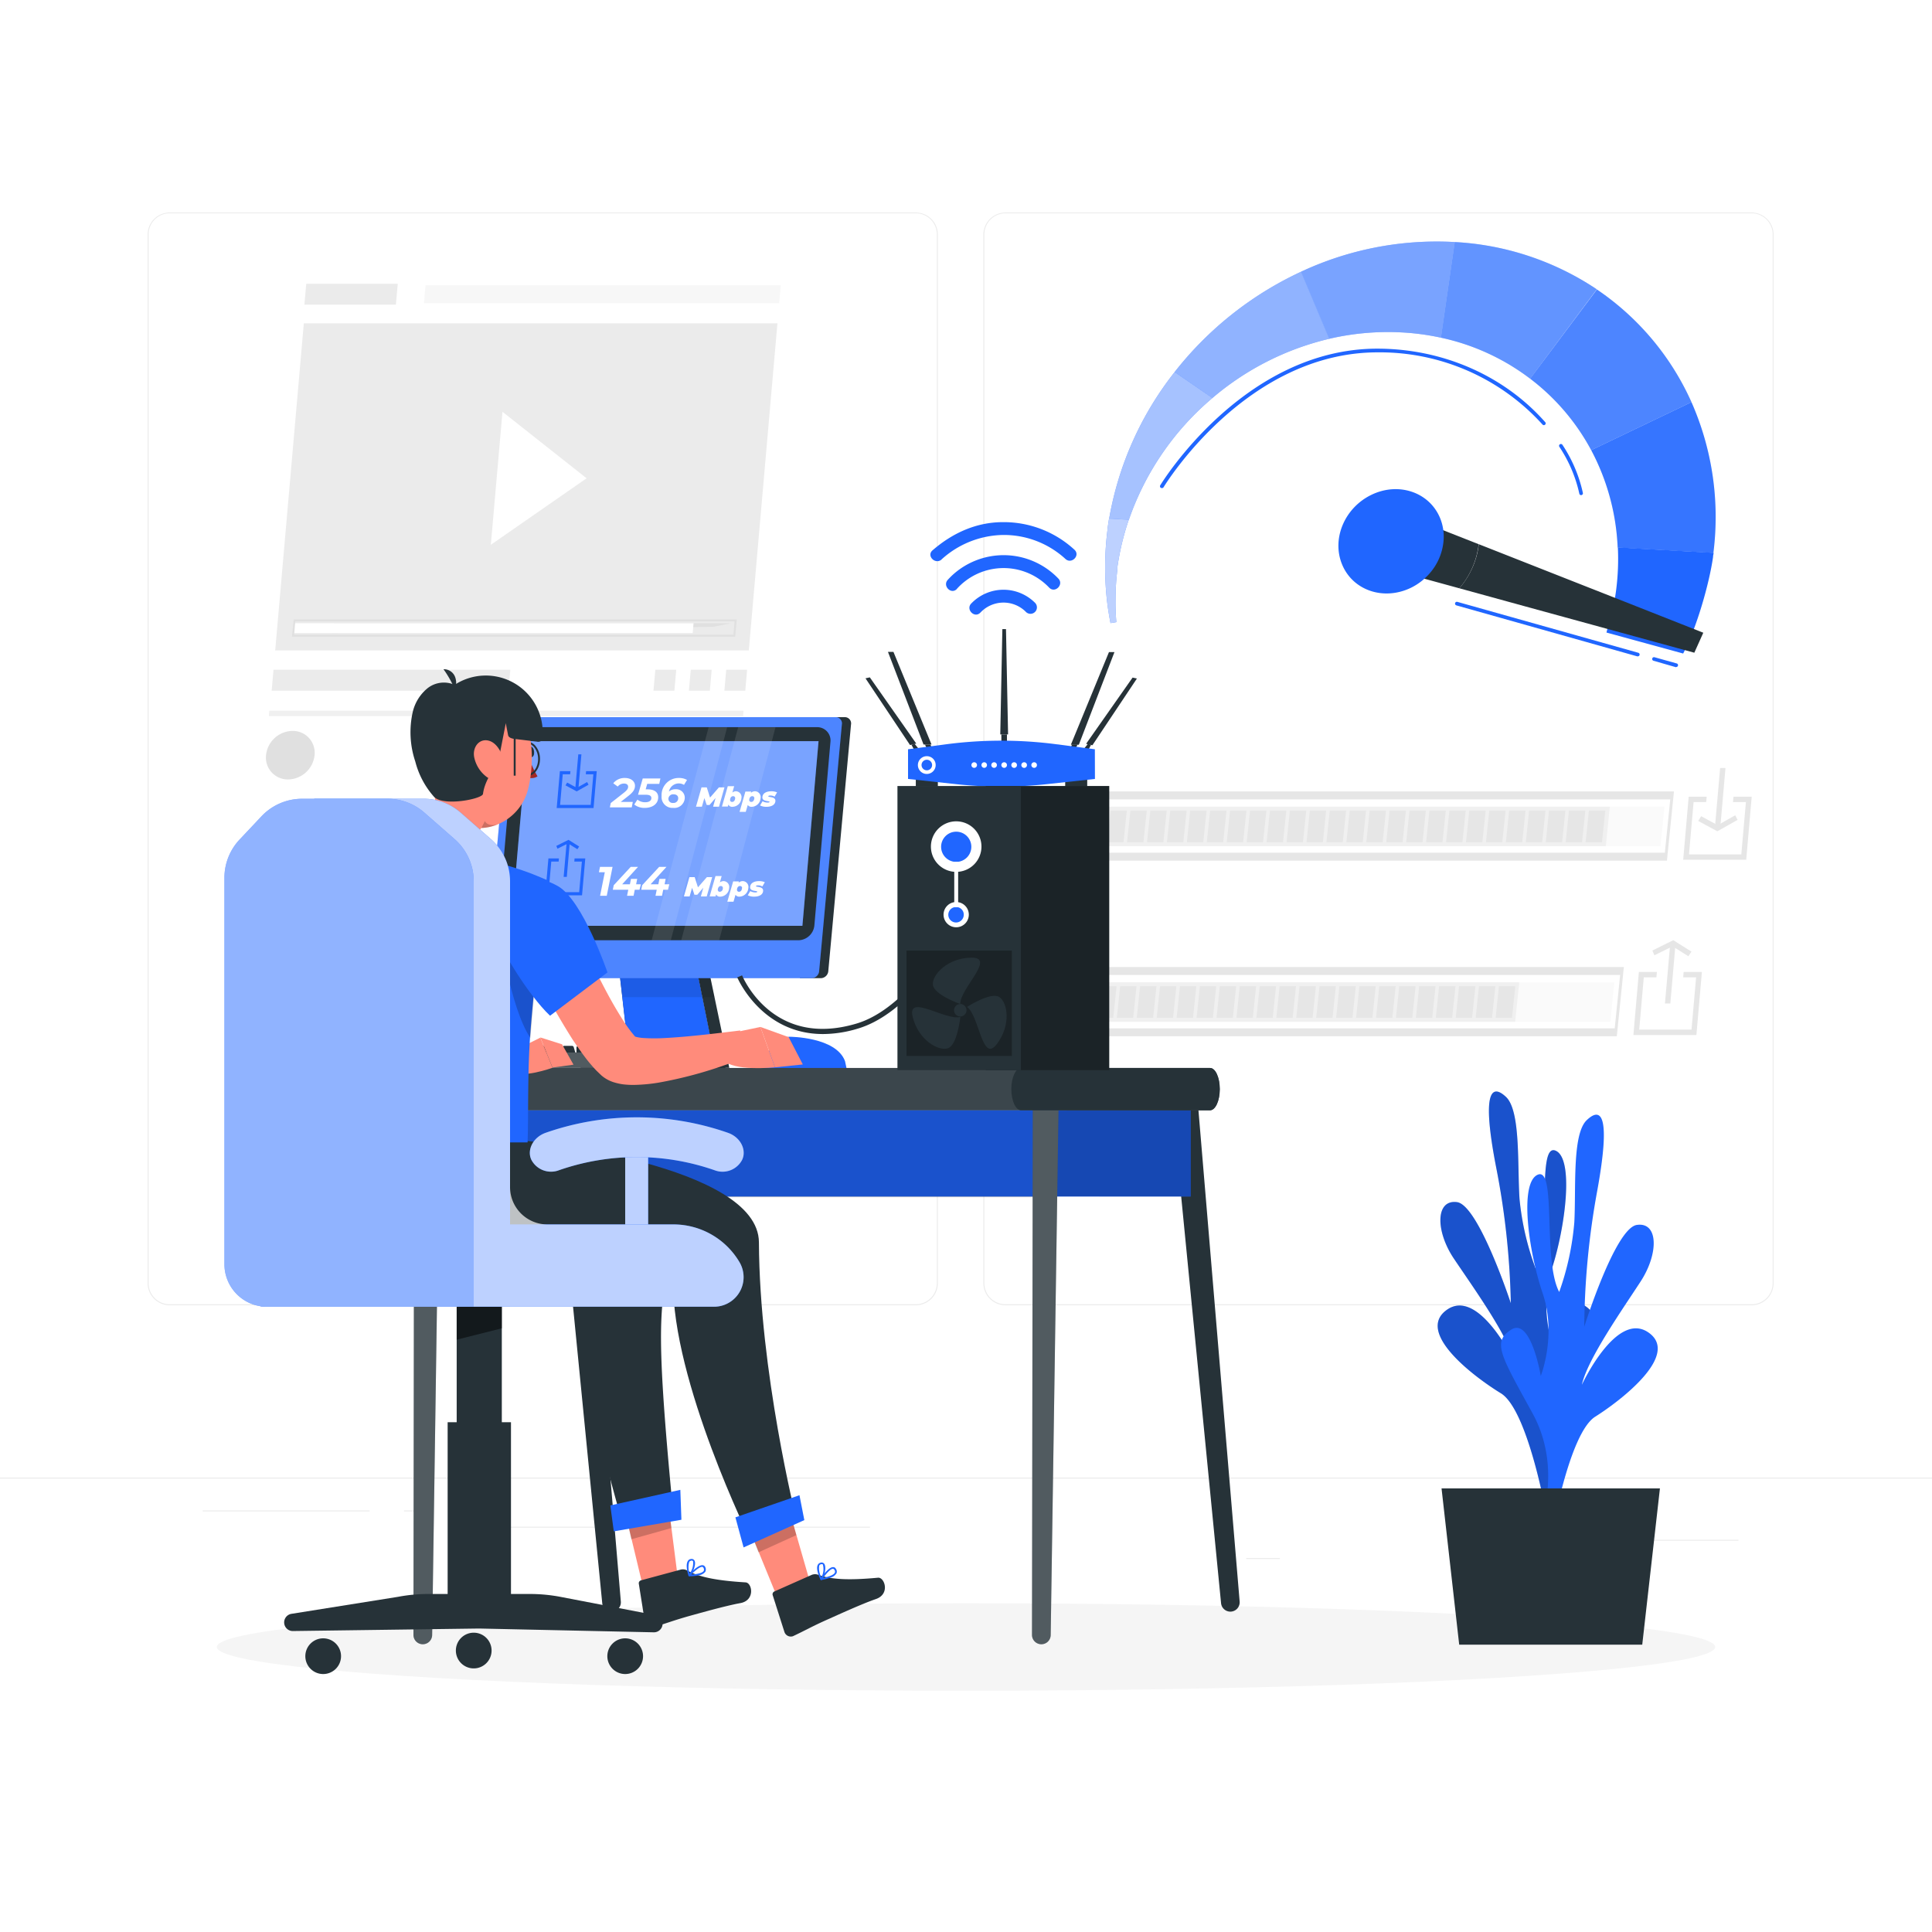 <svg class="animated" id="freepik_stories-speed-test" xmlns="http://www.w3.org/2000/svg" viewBox="0 0 500 500" version="1.1" xmlns:xlink="http://www.w3.org/1999/xlink" xmlns:svgjs="http://svgjs.com/svgjs"><style>svg#freepik_stories-speed-test:not(.animated) .animable {opacity: 0;}svg#freepik_stories-speed-test.animated #freepik--background-complete--inject-479 {animation: 1s 1 forwards cubic-bezier(.36,-0.01,.5,1.38) slideUp,3s Infinite  linear floating;animation-delay: 0s,1s;}svg#freepik_stories-speed-test.animated #freepik--Speedometer--inject-479 {animation: 1s 1 forwards cubic-bezier(.36,-0.01,.5,1.38) slideUp,3s Infinite  linear floating;animation-delay: 0s,1s;}            @keyframes slideUp {                0% {                    opacity: 0;                    transform: translateY(30px);                }                100% {                    opacity: 1;                    transform: inherit;                }            }                    @keyframes floating {                0% {                    opacity: 1;                    transform: translateY(0px);                }                50% {                    transform: translateY(-10px);                }                100% {                    opacity: 1;                    transform: translateY(0px);                }            }        </style><g id="freepik--background-complete--inject-479" style="transform-origin: 250px 229.23px 0px;" class="animable"><rect x="416.78" y="398.49" width="33.12" height="0.25" style="fill: rgb(235, 235, 235); transform-origin: 433.34px 398.615px 0px;" id="el7a8mca5whu9" class="animable"></rect><rect x="322.53" y="403.21" width="8.69" height="0.25" style="fill: rgb(235, 235, 235); transform-origin: 326.875px 403.335px 0px;" id="elt4tggzdbis" class="animable"></rect><rect x="396.59" y="389.21" width="19.19" height="0.25" style="fill: rgb(235, 235, 235); transform-origin: 406.185px 389.335px 0px;" id="eln9kqglse2u" class="animable"></rect><rect x="52.46" y="390.89" width="43.19" height="0.25" style="fill: rgb(235, 235, 235); transform-origin: 74.055px 391.015px 0px;" id="elmqurcg14cq" class="animable"></rect><rect x="104.56" y="390.89" width="6.33" height="0.25" style="fill: rgb(235, 235, 235); transform-origin: 107.725px 391.015px 0px;" id="elpqlemw4yj9" class="animable"></rect><rect x="131.47" y="395.11" width="93.68" height="0.25" style="fill: rgb(235, 235, 235); transform-origin: 178.31px 395.235px 0px;" id="el53jcytdt8iu" class="animable"></rect><path d="M237,337.8H43.91a5.71,5.71,0,0,1-5.7-5.71V60.66A5.71,5.71,0,0,1,43.91,55H237a5.71,5.71,0,0,1,5.71,5.71V332.09A5.71,5.71,0,0,1,237,337.8ZM43.91,55.2a5.46,5.46,0,0,0-5.45,5.46V332.09a5.46,5.46,0,0,0,5.45,5.46H237a5.47,5.47,0,0,0,5.46-5.46V60.66A5.47,5.47,0,0,0,237,55.2Z" style="fill: rgb(235, 235, 235); transform-origin: 140.46px 196.4px 0px;" id="elej8ieigaeaa" class="animable"></path><path d="M453.31,337.8H260.21a5.72,5.72,0,0,1-5.71-5.71V60.66A5.72,5.72,0,0,1,260.21,55h193.1A5.71,5.71,0,0,1,459,60.66V332.09A5.71,5.71,0,0,1,453.31,337.8ZM260.21,55.2a5.47,5.47,0,0,0-5.46,5.46V332.09a5.47,5.47,0,0,0,5.46,5.46h193.1a5.47,5.47,0,0,0,5.46-5.46V60.66a5.47,5.47,0,0,0-5.46-5.46Z" style="fill: rgb(235, 235, 235); transform-origin: 356.75px 196.4px 0px;" id="elm0kewyninft" class="animable"></path><rect y="382.4" width="500" height="0.25" style="fill: rgb(235, 235, 235); transform-origin: 250px 382.525px 0px;" id="ellak610232th" class="animable"></rect><polygon points="416.75 264.42 266.45 264.42 267.49 254.23 417.79 254.23 416.75 264.42" style="fill: rgb(250, 250, 250); transform-origin: 342.12px 259.325px 0px;" id="elzfime7oank" class="animable"></polygon><polygon points="392.13 264.42 251.56 264.42 252.6 254.23 393.17 254.23 392.13 264.42" style="fill: rgb(240, 240, 240); transform-origin: 322.365px 259.325px 0px;" id="elrk40kmisprq" class="animable"></polygon><path d="M418.43,268.19H250.76l1.83-17.93H420.25Zm-166.71-2.06H417.89l1.4-13.81H253.13Z" style="fill: rgb(230, 230, 230); transform-origin: 335.505px 259.225px 0px;" id="elgef3exf9rgg" class="animable"></path><polygon points="257.15 263.42 252.91 263.42 253.77 255.23 258.01 255.23 257.15 263.42" style="fill: rgb(230, 230, 230); transform-origin: 255.46px 259.325px 0px;" id="elt5ieegy7h4" class="animable"></polygon><polygon points="262.31 263.42 258.07 263.42 258.93 255.23 263.17 255.23 262.31 263.42" style="fill: rgb(230, 230, 230); transform-origin: 260.62px 259.325px 0px;" id="elpbar17u9vp" class="animable"></polygon><polygon points="267.47 263.42 263.23 263.42 264.09 255.23 268.33 255.23 267.47 263.42" style="fill: rgb(230, 230, 230); transform-origin: 265.78px 259.325px 0px;" id="elc8xpgix6t8m" class="animable"></polygon><polygon points="272.63 263.42 268.39 263.42 269.25 255.23 273.49 255.23 272.63 263.42" style="fill: rgb(230, 230, 230); transform-origin: 270.94px 259.325px 0px;" id="eldchzekfadwr" class="animable"></polygon><polygon points="277.79 263.42 273.55 263.42 274.41 255.23 278.65 255.23 277.79 263.42" style="fill: rgb(230, 230, 230); transform-origin: 276.1px 259.325px 0px;" id="elmlw7ef32oar" class="animable"></polygon><polygon points="282.95 263.42 278.71 263.42 279.57 255.23 283.81 255.23 282.95 263.42" style="fill: rgb(230, 230, 230); transform-origin: 281.26px 259.325px 0px;" id="el1gqr6qzkkga" class="animable"></polygon><polygon points="288.11 263.42 283.87 263.42 284.73 255.23 288.97 255.23 288.11 263.42" style="fill: rgb(230, 230, 230); transform-origin: 286.42px 259.325px 0px;" id="elxrp3z4sbcs" class="animable"></polygon><polygon points="293.27 263.42 289.03 263.42 289.89 255.23 294.13 255.23 293.27 263.42" style="fill: rgb(230, 230, 230); transform-origin: 291.58px 259.325px 0px;" id="eltmr7um9xhm" class="animable"></polygon><polygon points="298.43 263.42 294.19 263.42 295.05 255.23 299.29 255.23 298.43 263.42" style="fill: rgb(230, 230, 230); transform-origin: 296.74px 259.325px 0px;" id="elobwliqwhv3" class="animable"></polygon><polygon points="303.59 263.42 299.35 263.42 300.21 255.23 304.44 255.23 303.59 263.42" style="fill: rgb(230, 230, 230); transform-origin: 301.895px 259.325px 0px;" id="el4aherhivo0g" class="animable"></polygon><polygon points="308.75 263.42 304.51 263.42 305.37 255.23 309.61 255.23 308.75 263.42" style="fill: rgb(230, 230, 230); transform-origin: 307.06px 259.325px 0px;" id="elj43x5yyl0l" class="animable"></polygon><polygon points="313.9 263.42 309.67 263.42 310.53 255.23 314.76 255.23 313.9 263.42" style="fill: rgb(230, 230, 230); transform-origin: 312.215px 259.325px 0px;" id="elnv3uv32a3v" class="animable"></polygon><polygon points="319.06 263.42 314.83 263.42 315.69 255.23 319.92 255.23 319.06 263.42" style="fill: rgb(230, 230, 230); transform-origin: 317.375px 259.325px 0px;" id="elozabmzk2ut" class="animable"></polygon><polygon points="324.22 263.42 319.99 263.42 320.85 255.23 325.08 255.23 324.22 263.42" style="fill: rgb(230, 230, 230); transform-origin: 322.535px 259.325px 0px;" id="el931k4zkh53q" class="animable"></polygon><polygon points="329.38 263.42 325.15 263.42 326.01 255.23 330.24 255.23 329.38 263.42" style="fill: rgb(230, 230, 230); transform-origin: 327.695px 259.325px 0px;" id="elxthpg4ie6wb" class="animable"></polygon><polygon points="334.54 263.42 330.31 263.42 331.17 255.23 335.4 255.23 334.54 263.42" style="fill: rgb(230, 230, 230); transform-origin: 332.855px 259.325px 0px;" id="el3zf4usfouc6" class="animable"></polygon><polygon points="339.7 263.42 335.47 263.42 336.33 255.23 340.56 255.23 339.7 263.42" style="fill: rgb(230, 230, 230); transform-origin: 338.015px 259.325px 0px;" id="eldmy4xzqqvx8" class="animable"></polygon><polygon points="344.86 263.42 340.63 263.42 341.49 255.23 345.72 255.23 344.86 263.42" style="fill: rgb(230, 230, 230); transform-origin: 343.175px 259.325px 0px;" id="elyphch3c7s6e" class="animable"></polygon><polygon points="350.02 263.42 345.79 263.42 346.64 255.23 350.88 255.23 350.02 263.42" style="fill: rgb(230, 230, 230); transform-origin: 348.335px 259.325px 0px;" id="el3dcnwys8rgt" class="animable"></polygon><polygon points="355.18 263.42 350.95 263.42 351.81 255.23 356.04 255.23 355.18 263.42" style="fill: rgb(230, 230, 230); transform-origin: 353.495px 259.325px 0px;" id="ely40wjkey6" class="animable"></polygon><polygon points="360.34 263.42 356.11 263.42 356.96 255.23 361.2 255.23 360.34 263.42" style="fill: rgb(230, 230, 230); transform-origin: 358.655px 259.325px 0px;" id="elj3w93o2lio" class="animable"></polygon><polygon points="365.5 263.42 361.26 263.42 362.12 255.23 366.36 255.23 365.5 263.42" style="fill: rgb(230, 230, 230); transform-origin: 363.81px 259.325px 0px;" id="el3rp6xyxdve6" class="animable"></polygon><polygon points="370.66 263.42 366.43 263.42 367.28 255.23 371.52 255.23 370.66 263.42" style="fill: rgb(230, 230, 230); transform-origin: 368.975px 259.325px 0px;" id="eli6ero3s86we" class="animable"></polygon><polygon points="375.82 263.42 371.58 263.42 372.44 255.23 376.68 255.23 375.82 263.42" style="fill: rgb(230, 230, 230); transform-origin: 374.13px 259.325px 0px;" id="elgl4wj1coilq" class="animable"></polygon><polygon points="380.98 263.42 376.74 263.42 377.6 255.23 381.84 255.23 380.98 263.42" style="fill: rgb(230, 230, 230); transform-origin: 379.29px 259.325px 0px;" id="elgv6l9ldcfz7" class="animable"></polygon><polygon points="386.14 263.42 381.9 263.42 382.76 255.23 387 255.23 386.14 263.42" style="fill: rgb(230, 230, 230); transform-origin: 384.45px 259.325px 0px;" id="elmxmnq03qbxo" class="animable"></polygon><polygon points="391.3 263.42 387.06 263.42 387.92 255.23 392.16 255.23 391.3 263.42" style="fill: rgb(230, 230, 230); transform-origin: 389.61px 259.325px 0px;" id="ela2l9w9efhq4" class="animable"></polygon><polygon points="439.03 267.86 422.72 267.86 424.14 251.55 428.8 251.55 428.68 252.94 425.41 252.94 424.23 266.47 437.76 266.47 438.95 252.94 435.61 252.94 435.73 251.55 440.45 251.55 439.03 267.86" style="fill: rgb(230, 230, 230); transform-origin: 431.585px 259.705px 0px;" id="el9n2b91t2pg" class="animable"></polygon><polygon points="432.28 259.7 430.89 259.7 432.26 244.11 433.64 244.11 432.28 259.7" style="fill: rgb(230, 230, 230); transform-origin: 432.265px 251.905px 0px;" id="eljea5sk9avb" class="animable"></polygon><polygon points="436.95 247.47 432.86 244.91 428.16 247.23 427.63 246 433.04 243.32 437.76 246.28 436.95 247.47" style="fill: rgb(230, 230, 230); transform-origin: 432.695px 245.395px 0px;" id="elgzp9q9fvid" class="animable"></polygon><polygon points="429.73 218.97 279.43 218.97 280.46 208.78 430.76 208.78 429.73 218.97" style="fill: rgb(250, 250, 250); transform-origin: 355.095px 213.875px 0px;" id="eliweekur23v" class="animable"></polygon><polygon points="415.58 218.97 264.53 218.97 265.57 208.78 416.62 208.78 415.58 218.97" style="fill: rgb(240, 240, 240); transform-origin: 340.575px 213.875px 0px;" id="el3c3odnip4zt" class="animable"></polygon><path d="M431.4,222.74H263.73l1.83-17.92H433.22Zm-166.71-2.06H430.86l1.4-13.8H266.1Z" style="fill: rgb(230, 230, 230); transform-origin: 348.475px 213.78px 0px;" id="el620n7kr9dqk" class="animable"></path><polygon points="270.12 217.97 265.89 217.97 266.74 209.78 270.98 209.78 270.12 217.97" style="fill: rgb(230, 230, 230); transform-origin: 268.435px 213.875px 0px;" id="elgkpozky4sh" class="animable"></polygon><polygon points="275.28 217.97 271.05 217.97 271.9 209.78 276.14 209.78 275.28 217.97" style="fill: rgb(230, 230, 230); transform-origin: 273.595px 213.875px 0px;" id="elojd757nu4p" class="animable"></polygon><polygon points="280.44 217.97 276.2 217.97 277.06 209.78 281.3 209.78 280.44 217.97" style="fill: rgb(230, 230, 230); transform-origin: 278.75px 213.875px 0px;" id="elf1rn85f7n4" class="animable"></polygon><polygon points="285.6 217.97 281.36 217.97 282.22 209.78 286.46 209.78 285.6 217.97" style="fill: rgb(230, 230, 230); transform-origin: 283.91px 213.875px 0px;" id="el8tmpup3flfj" class="animable"></polygon><polygon points="290.76 217.97 286.52 217.97 287.38 209.78 291.62 209.78 290.76 217.97" style="fill: rgb(230, 230, 230); transform-origin: 289.07px 213.875px 0px;" id="elssd8x6kny5s" class="animable"></polygon><polygon points="295.92 217.97 291.68 217.97 292.54 209.78 296.78 209.78 295.92 217.97" style="fill: rgb(230, 230, 230); transform-origin: 294.23px 213.875px 0px;" id="elqov9ojmgebm" class="animable"></polygon><polygon points="301.08 217.97 296.84 217.97 297.7 209.78 301.94 209.78 301.08 217.97" style="fill: rgb(230, 230, 230); transform-origin: 299.39px 213.875px 0px;" id="elm5w5why79uh" class="animable"></polygon><polygon points="306.24 217.97 302 217.97 302.86 209.78 307.1 209.78 306.24 217.97" style="fill: rgb(230, 230, 230); transform-origin: 304.55px 213.875px 0px;" id="el558lr2cdxzr" class="animable"></polygon><polygon points="311.4 217.97 307.16 217.97 308.02 209.78 312.26 209.78 311.4 217.97" style="fill: rgb(230, 230, 230); transform-origin: 309.71px 213.875px 0px;" id="eljfqdo5jtuuf" class="animable"></polygon><polygon points="316.56 217.97 312.32 217.97 313.18 209.78 317.42 209.78 316.56 217.97" style="fill: rgb(230, 230, 230); transform-origin: 314.87px 213.875px 0px;" id="elckxe53xr0kq" class="animable"></polygon><polygon points="321.72 217.97 317.48 217.97 318.34 209.78 322.58 209.78 321.72 217.97" style="fill: rgb(230, 230, 230); transform-origin: 320.03px 213.875px 0px;" id="elh8dc546kmt8" class="animable"></polygon><polygon points="326.88 217.97 322.64 217.97 323.5 209.78 327.74 209.78 326.88 217.97" style="fill: rgb(230, 230, 230); transform-origin: 325.19px 213.875px 0px;" id="eloi7yxja56md" class="animable"></polygon><polygon points="332.04 217.97 327.8 217.97 328.66 209.78 332.9 209.78 332.04 217.97" style="fill: rgb(230, 230, 230); transform-origin: 330.35px 213.875px 0px;" id="eljzuze6vohb" class="animable"></polygon><polygon points="337.2 217.97 332.96 217.97 333.82 209.78 338.06 209.78 337.2 217.97" style="fill: rgb(230, 230, 230); transform-origin: 335.51px 213.875px 0px;" id="elol3kgpkeq1k" class="animable"></polygon><polygon points="342.36 217.97 338.12 217.97 338.98 209.78 343.21 209.78 342.36 217.97" style="fill: rgb(230, 230, 230); transform-origin: 340.665px 213.875px 0px;" id="elv0o5k9rb1cd" class="animable"></polygon><polygon points="347.51 217.97 343.28 217.97 344.14 209.78 348.37 209.78 347.51 217.97" style="fill: rgb(230, 230, 230); transform-origin: 345.825px 213.875px 0px;" id="eli6jx9j0thz8" class="animable"></polygon><polygon points="352.68 217.97 348.44 217.97 349.3 209.78 353.53 209.78 352.68 217.97" style="fill: rgb(230, 230, 230); transform-origin: 350.985px 213.875px 0px;" id="el6jqz30hcp1v" class="animable"></polygon><polygon points="357.83 217.97 353.6 217.97 354.46 209.78 358.69 209.78 357.83 217.97" style="fill: rgb(230, 230, 230); transform-origin: 356.145px 213.875px 0px;" id="el82sb7x2wnrd" class="animable"></polygon><polygon points="362.99 217.97 358.76 217.97 359.62 209.78 363.85 209.78 362.99 217.97" style="fill: rgb(230, 230, 230); transform-origin: 361.305px 213.875px 0px;" id="elg6s2wgdky7m" class="animable"></polygon><polygon points="368.15 217.97 363.92 217.97 364.78 209.78 369.01 209.78 368.15 217.97" style="fill: rgb(230, 230, 230); transform-origin: 366.465px 213.875px 0px;" id="elkz82n6ifuxl" class="animable"></polygon><polygon points="373.31 217.97 369.08 217.97 369.94 209.78 374.17 209.78 373.31 217.97" style="fill: rgb(230, 230, 230); transform-origin: 371.625px 213.875px 0px;" id="el1wcrvrw4059" class="animable"></polygon><polygon points="378.47 217.97 374.24 217.97 375.1 209.78 379.33 209.78 378.47 217.97" style="fill: rgb(230, 230, 230); transform-origin: 376.785px 213.875px 0px;" id="el093ivwi2hmjm" class="animable"></polygon><polygon points="383.63 217.97 379.4 217.97 380.25 209.78 384.49 209.78 383.63 217.97" style="fill: rgb(230, 230, 230); transform-origin: 381.945px 213.875px 0px;" id="elahu04bp08e" class="animable"></polygon><polygon points="388.79 217.97 384.56 217.97 385.42 209.78 389.65 209.78 388.79 217.97" style="fill: rgb(230, 230, 230); transform-origin: 387.105px 213.875px 0px;" id="elyw8ye5f7isa" class="animable"></polygon><polygon points="393.95 217.97 389.72 217.97 390.57 209.78 394.81 209.78 393.95 217.97" style="fill: rgb(230, 230, 230); transform-origin: 392.265px 213.875px 0px;" id="eltk81wkli3bf" class="animable"></polygon><polygon points="399.11 217.97 394.88 217.97 395.73 209.78 399.97 209.78 399.11 217.97" style="fill: rgb(230, 230, 230); transform-origin: 397.425px 213.875px 0px;" id="eld0p8e4tul3h" class="animable"></polygon><polygon points="404.27 217.97 400.04 217.97 400.89 209.78 405.13 209.78 404.27 217.97" style="fill: rgb(230, 230, 230); transform-origin: 402.585px 213.875px 0px;" id="el1i5hua5i1sh" class="animable"></polygon><polygon points="409.43 217.97 405.19 217.97 406.05 209.78 410.29 209.78 409.43 217.97" style="fill: rgb(230, 230, 230); transform-origin: 407.74px 213.875px 0px;" id="ell2c9037mcg" class="animable"></polygon><polygon points="414.59 217.97 410.35 217.97 411.21 209.78 415.45 209.78 414.59 217.97" style="fill: rgb(230, 230, 230); transform-origin: 412.9px 213.875px 0px;" id="elclw6doet3r" class="animable"></polygon><polygon points="451.92 222.5 435.61 222.5 437.03 206.19 441.69 206.19 441.56 207.58 438.3 207.58 437.11 221.12 450.65 221.12 451.84 207.58 448.49 207.58 448.62 206.19 453.34 206.19 451.92 222.5" style="fill: rgb(230, 230, 230); transform-origin: 444.475px 214.345px 0px;" id="el76tjptx3o0o" class="animable"></polygon><polygon points="445.19 214.35 443.8 214.35 445.17 198.76 446.55 198.76 445.19 214.35" style="fill: rgb(230, 230, 230); transform-origin: 445.175px 206.555px 0px;" id="elejyefpy8rf" class="animable"></polygon><polygon points="444.45 215.14 439.5 212.46 440.25 211.23 444.54 213.56 449.08 210.99 449.69 212.18 444.45 215.14" style="fill: rgb(230, 230, 230); transform-origin: 444.595px 213.065px 0px;" id="el6z6ttinjh1" class="animable"></polygon><polygon points="69.7 183.95 69.58 185.32 192.3 185.32 192.42 183.95 69.7 183.95" style="fill: rgb(240, 240, 240); transform-origin: 131px 184.635px 0px;" id="elmsg0fgq84c" class="animable"></polygon><g id="elowmzrudznds"><polygon points="192.42 183.95 69.7 183.95 69.58 185.32 192.3 185.32 192.42 183.95" style="fill: rgb(240, 240, 240); opacity: 0.2; transform-origin: 131px 184.635px 0px;" class="animable"></polygon></g><polygon points="193.79 168.34 71.22 168.34 78.63 83.68 201.2 83.68 193.79 168.34" style="fill: rgb(235, 235, 235); transform-origin: 136.21px 126.01px 0px;" id="elvashvf5avh" class="animable"></polygon><path d="M74.58,201.72h0a5.66,5.66,0,0,1-5.73-6.28h0a7,7,0,0,1,6.83-6.28h0a5.66,5.66,0,0,1,5.73,6.28h0A7,7,0,0,1,74.58,201.72Z" style="fill: rgb(224, 224, 224); transform-origin: 75.13px 195.44px 0px;" id="elrwr6tppdn" class="animable"></path><polygon points="131.59 178.75 70.31 178.75 70.78 173.34 132.07 173.34 131.59 178.75" style="fill: rgb(235, 235, 235); transform-origin: 101.19px 176.045px 0px;" id="eluuotzmxgyv7" class="animable"></polygon><polygon points="191.1 198.15 167.43 198.15 167.9 192.73 191.58 192.73 191.1 198.15" style="fill: rgb(224, 224, 224); transform-origin: 179.505px 195.44px 0px;" id="elbg2z4zqaie6" class="animable"></polygon><polygon points="192.88 178.75 187.47 178.75 187.94 173.34 193.35 173.34 192.88 178.75" style="fill: rgb(235, 235, 235); transform-origin: 190.41px 176.045px 0px;" id="els0tll9rayq9" class="animable"></polygon><polygon points="183.71 178.75 178.29 178.75 178.77 173.34 184.18 173.34 183.71 178.75" style="fill: rgb(235, 235, 235); transform-origin: 181.235px 176.045px 0px;" id="eldx7amcvg0w7" class="animable"></polygon><polygon points="174.53 178.75 169.12 178.75 169.6 173.34 175.01 173.34 174.53 178.75" style="fill: rgb(235, 235, 235); transform-origin: 172.065px 176.045px 0px;" id="els2moe7kurm9" class="animable"></polygon><g id="elcvfspggdsko"><polygon points="201.65 78.47 109.72 78.47 110.13 73.81 202.06 73.81 201.65 78.47" style="fill: rgb(240, 240, 240); opacity: 0.5; transform-origin: 155.89px 76.14px 0px;" class="animable"></polygon></g><polygon points="102.46 78.85 78.78 78.85 79.26 73.44 102.94 73.44 102.46 78.85" style="fill: rgb(235, 235, 235); transform-origin: 90.86px 76.145px 0px;" id="el82eqdcpsxsx" class="animable"></polygon><polygon points="130.04 106.57 151.81 123.78 127.03 140.99 130.04 106.57" style="fill: rgb(255, 255, 255); transform-origin: 139.42px 123.78px 0px;" id="elf3f4wdpoyh9" class="animable"></polygon><polygon points="184.61 162.2 86.11 163.83 86.33 161.29 189.17 161.29 184.61 162.2" style="fill: rgb(224, 224, 224); transform-origin: 137.64px 162.56px 0px;" id="elt96b6n9bvzo" class="animable"></polygon><polygon points="179.27 163.83 75.92 163.83 76.14 161.29 179.49 161.29 179.27 163.83" style="fill: rgb(255, 255, 255); transform-origin: 127.705px 162.56px 0px;" id="el7489jlzr94c" class="animable"></polygon><path d="M190.28,164.77H75.56L76,160.3H190.67Zm-114.16-.51H189.81l.3-3.44H76.42Z" style="fill: rgb(224, 224, 224); transform-origin: 133.115px 162.535px 0px;" id="el8pr7pbjm4f" class="animable"></path></g><g id="freepik--Shadow--inject-479" style="transform-origin: 250px 426.24px 0px;" class="animable"><ellipse id="freepik--path--inject-479" cx="250" cy="426.24" rx="193.89" ry="11.32" style="fill: rgb(245, 245, 245); transform-origin: 250px 426.24px 0px;" class="animable"></ellipse></g><g id="freepik--Plant--inject-479" style="transform-origin: 400.829px 354.062px 0px;" class="animable"><path d="M403.58,389.92s-7-15.33,1-30.45,10.35-18.67,5.24-21.76-7.47,12.09-7.47,12.09-4.31-10.45-.75-21.38,5.79-28.74.93-30.65-.93,22.21-5.15,30.43a71,71,0,0,1-4.13-17.93c-.58-8.78.33-22.81-3.51-26.4s-6.3-1.11-2.53,18.27A202.32,202.32,0,0,1,391,337.27s-8.34-25.42-13.93-26.16-5.59,7.49-.8,14.63,14,19.93,15.54,26.51c0,0-9.15-19.13-17.38-13.26s7.16,17.41,14,21.59S400,390.93,400,390.93Z" style="fill: rgb(32, 102, 255); transform-origin: 392.296px 336.707px 0px;" id="el2zklqmsesx1" class="animable"></path><g id="elhnia875popb"><path d="M403.58,389.92s-7-15.33,1-30.45,10.35-18.67,5.24-21.76-7.47,12.09-7.47,12.09-4.31-10.45-.75-21.38,5.79-28.74.93-30.65-.93,22.21-5.15,30.43a71,71,0,0,1-4.13-17.93c-.58-8.78.33-22.81-3.51-26.4s-6.3-1.11-2.53,18.27A202.32,202.32,0,0,1,391,337.27s-8.34-25.42-13.93-26.16-5.59,7.49-.8,14.63,14,19.93,15.54,26.51c0,0-9.15-19.13-17.38-13.26s7.16,17.41,14,21.59S400,390.93,400,390.93Z" style="opacity: 0.2; isolation: isolate; transform-origin: 392.296px 336.707px 0px;" class="animable"></path></g><path d="M398,396.2s6.84-15.43-1.37-30.42-10.57-18.52-5.49-21.69,7.61,12,7.61,12,4.18-10.51.49-21.39S393.13,306,398,304s1.2,22.2,5.52,30.36a71,71,0,0,0,3.91-18c.48-8.79-.6-22.8,3.2-26.45s6.28-1.21,2.74,18.23A202.73,202.73,0,0,0,410,343.37s8-25.54,13.61-26.36,5.68,7.4,1,14.61-13.79,20.14-15.22,26.75c0,0,8.92-19.27,17.22-13.53s-7,17.53-13.77,21.8-11.26,30.52-11.26,30.52Z" style="fill: rgb(32, 102, 255); transform-origin: 408.744px 342.822px 0px;" id="elwglb4kpmtp" class="animable"></path><polygon points="429.59 385.2 373.07 385.2 377.64 425.64 425.01 425.64 429.59 385.2" style="fill: rgb(38, 50, 56); transform-origin: 401.33px 405.42px 0px;" id="elzfu5u96mgk" class="animable"></polygon></g><g id="freepik--Desk--inject-479" style="transform-origin: 211.229px 280.33px 0px;" class="animable"><polygon points="279.2 192.74 288.42 168.76 287 168.76 277.14 192.74 279.2 192.74" style="fill: rgb(38, 50, 56); transform-origin: 282.78px 180.75px 0px;" id="el9jtddxchmcc" class="animable"></polygon><polygon points="282.71 192.87 294.23 175.61 293.11 175.36 281.08 192.5 282.71 192.87" style="fill: rgb(38, 50, 56); transform-origin: 287.655px 184.115px 0px;" id="ell7diig8uj0h" class="animable"></polygon><polygon points="239.01 192.68 229.8 168.7 231.22 168.7 241.08 192.68 239.01 192.68" style="fill: rgb(38, 50, 56); transform-origin: 235.44px 180.69px 0px;" id="eleymzr393kak" class="animable"></polygon><polygon points="235.51 192.81 223.99 175.55 225.11 175.3 237.13 192.44 235.51 192.81" style="fill: rgb(38, 50, 56); transform-origin: 230.56px 184.055px 0px;" id="elmancs1fmdrs" class="animable"></polygon><polygon points="260.89 190.06 258.87 190.06 259.41 162.81 260.35 162.81 260.89 190.06" style="fill: rgb(38, 50, 56); transform-origin: 259.88px 176.435px 0px;" id="el71dhxc8itdm" class="animable"></polygon><polygon points="239.39 192.68 239.86 193.75 241.23 193.75 240.79 192.68 239.39 192.68" style="fill: rgb(38, 50, 56); transform-origin: 240.31px 193.215px 0px;" id="el7gy7jxxab9o" class="animable"></polygon><polygon points="278.85 192.68 278.38 193.75 277.01 193.75 277.44 192.68 278.85 192.68" style="fill: rgb(38, 50, 56); transform-origin: 277.93px 193.215px 0px;" id="elbl7u74argu" class="animable"></polygon><polygon points="235.88 192.74 236.53 193.96 237.88 193.96 236.72 192.53 235.88 192.74" style="fill: rgb(38, 50, 56); transform-origin: 236.88px 193.245px 0px;" id="el64b4kv8207h" class="animable"></polygon><polygon points="282.37 192.74 281.73 193.96 280.38 193.96 281.54 192.53 282.37 192.74" style="fill: rgb(38, 50, 56); transform-origin: 281.375px 193.245px 0px;" id="eljhy6ni6dn6" class="animable"></polygon><polygon points="259.15 190.06 259.16 192.24 260.6 192.24 260.6 190.06 259.15 190.06" style="fill: rgb(38, 50, 56); transform-origin: 259.875px 191.15px 0px;" id="elmu5t6q1cdj" class="animable"></polygon><rect x="237.01" y="200.02" width="5.7" height="3.55" style="fill: rgb(38, 50, 56); transform-origin: 239.86px 201.795px 0px;" id="el4nmxspqu3vm" class="animable"></rect><rect x="275.67" y="200.02" width="5.7" height="3.55" style="fill: rgb(38, 50, 56); transform-origin: 278.52px 201.795px 0px;" id="elp24vssn76zd" class="animable"></rect><path d="M283.37,201.59,271,202.93a108.63,108.63,0,0,1-23.64,0L235,201.59v-7.68L245,192.6a109.79,109.79,0,0,1,28.29,0l10.06,1.31Z" style="fill: rgb(32, 102, 255); transform-origin: 259.185px 197.63px 0px;" id="elwl13mmjynti" class="animable"></path><path d="M242.15,198a2.3,2.3,0,1,1-2.29-2.3A2.28,2.28,0,0,1,242.15,198Z" style="fill: rgb(255, 255, 255); transform-origin: 239.85px 198px 0px;" id="eltpm1ex4tuxe" class="animable"></path><circle cx="239.86" cy="197.99" r="1.37" style="fill: rgb(32, 102, 255); transform-origin: 239.86px 197.99px 0px;" id="elsr4y4ywzoar" class="animable"></circle><path d="M252.85,198a.73.73,0,0,1-.73.72.72.72,0,0,1-.72-.72.73.73,0,0,1,.72-.73A.73.73,0,0,1,252.85,198Z" style="fill: rgb(255, 255, 255); transform-origin: 252.125px 197.995px 0px;" id="elkqc2r2z317f" class="animable"></path><path d="M255.43,198a.72.72,0,0,1-.72.72A.73.73,0,0,1,254,198a.73.73,0,0,1,.73-.73A.73.73,0,0,1,255.43,198Z" style="fill: rgb(255, 255, 255); transform-origin: 254.715px 197.995px 0px;" id="eliby1xaofhh" class="animable"></path><path d="M258,198a.73.73,0,0,1-.73.72.72.72,0,0,1-.72-.72.73.73,0,0,1,.72-.73A.73.73,0,0,1,258,198Z" style="fill: rgb(255, 255, 255); transform-origin: 257.275px 197.995px 0px;" id="elqqz3ezjkfvj" class="animable"></path><path d="M260.6,198a.72.72,0,0,1-.72.72.73.73,0,0,1-.73-.72.73.73,0,0,1,.73-.73A.73.73,0,0,1,260.6,198Z" style="fill: rgb(255, 255, 255); transform-origin: 259.875px 197.995px 0px;" id="elwd0ljiznyxa" class="animable"></path><path d="M263.19,198a.73.73,0,1,1-.73-.73A.73.73,0,0,1,263.19,198Z" style="fill: rgb(255, 255, 255); transform-origin: 262.46px 198px 0px;" id="elamit9uk4a0f" class="animable"></path><path d="M265.78,198a.73.73,0,0,1-1.46,0,.73.73,0,1,1,1.46,0Z" style="fill: rgb(255, 255, 255); transform-origin: 265.05px 197.998px 0px;" id="elf3m8zp87nj" class="animable"></path><path d="M268.36,198a.72.72,0,0,1-.72.72.73.73,0,0,1-.73-.72.73.73,0,0,1,.73-.73A.73.73,0,0,1,268.36,198Z" style="fill: rgb(255, 255, 255); transform-origin: 267.635px 197.995px 0px;" id="elpzy79d9vhh" class="animable"></path><path d="M197.25,277H219.2l-.51-2.38c-2.34-6.31-14.34-6.31-14.34-6.31-3,.17-5.89,3-6.71,6.85Z" style="fill: rgb(32, 102, 255); transform-origin: 208.225px 272.655px 0px;" id="elwkh0yxlbahp" class="animable"></path><path d="M180.19,250.37h-20l2.63,23.06h22.06Z" style="fill: rgb(38, 50, 56); transform-origin: 172.535px 261.9px 0px;" id="elgvmvu37iz1a" class="animable"></path><path d="M188.74,276.36h-1v.26H150.28v-3.19h34.57l-4.66-23.06h-20l-1.11-9.78a2.51,2.51,0,0,1,2.5-2.39h17.16a2.52,2.52,0,0,1,2.52,2.39Z" style="fill: rgb(38, 50, 56); transform-origin: 169.51px 257.41px 0px;" id="eltkjbyjin27p" class="animable"></path><polygon points="184.85 273.43 162.79 273.43 160.37 252.19 160.16 250.37 180.19 250.37 184.85 273.43" style="fill: rgb(32, 102, 255); transform-origin: 172.505px 261.9px 0px;" id="elf38t28djm4r" class="animable"></polygon><g id="el2ot8nnvvfn8"><polygon points="161.09 258.05 160.16 250.37 183.28 250.37 184.89 258.05 161.09 258.05" style="opacity: 0.1; transform-origin: 172.525px 254.21px 0px;" class="animable"></polygon></g><path d="M127,274.11h-2.62a.48.48,0,0,1-.5-.46v-2.53a.48.48,0,0,1,.5-.46h1.88a.5.5,0,0,1,.48.34l.74,2.53A.48.48,0,0,1,127,274.11Z" style="fill: rgb(38, 50, 56); transform-origin: 125.685px 272.385px 0px;" id="elldtoh8jg2c" class="animable"></path><path d="M130.6,274.11H128a.48.48,0,0,1-.5-.46v-2.53a.48.48,0,0,1,.5-.46h1.88a.5.5,0,0,1,.48.34l.74,2.53A.48.48,0,0,1,130.6,274.11Z" style="fill: rgb(38, 50, 56); transform-origin: 129.305px 272.385px 0px;" id="el8qgoutjzbkd" class="animable"></path><path d="M134.22,274.11H131.6a.48.48,0,0,1-.5-.46v-2.53a.48.48,0,0,1,.5-.46h1.88a.5.5,0,0,1,.48.34l.74,2.53A.48.48,0,0,1,134.22,274.11Z" style="fill: rgb(38, 50, 56); transform-origin: 132.905px 272.385px 0px;" id="elns0zph4qdgm" class="animable"></path><path d="M137.84,274.11h-2.62a.48.48,0,0,1-.5-.46v-2.53a.48.48,0,0,1,.5-.46h1.88a.5.5,0,0,1,.48.34l.74,2.53A.48.48,0,0,1,137.84,274.11Z" style="fill: rgb(38, 50, 56); transform-origin: 136.525px 272.385px 0px;" id="el9s42w36w9ek" class="animable"></path><path d="M141.45,274.11h-2.61a.48.48,0,0,1-.5-.46v-2.53a.48.48,0,0,1,.5-.46h1.88a.5.5,0,0,1,.48.34l.74,2.53A.48.48,0,0,1,141.45,274.11Z" style="fill: rgb(38, 50, 56); transform-origin: 140.145px 272.385px 0px;" id="elzmwtcd98fa" class="animable"></path><path d="M145.07,274.11h-2.61a.48.48,0,0,1-.5-.46v-2.53a.48.48,0,0,1,.5-.46h1.88a.5.5,0,0,1,.48.34l.74,2.53A.48.48,0,0,1,145.07,274.11Z" style="fill: rgb(38, 50, 56); transform-origin: 143.765px 272.385px 0px;" id="elphwjeo14sp" class="animable"></path><path d="M148.69,274.11h-2.62a.49.49,0,0,1-.5-.46v-2.53a.49.49,0,0,1,.5-.46H148a.5.5,0,0,1,.48.34l.74,2.53A.48.48,0,0,1,148.69,274.11Z" style="fill: rgb(38, 50, 56); transform-origin: 147.401px 272.387px 0px;" id="eluhu3l3a8s7" class="animable"></path><path d="M152.31,274.11h-2.62a.49.49,0,0,1-.5-.46v-2.53a.49.49,0,0,1,.5-.46h1.89a.5.5,0,0,1,.48.34l.74,2.53A.48.48,0,0,1,152.31,274.11Z" style="fill: rgb(38, 50, 56); transform-origin: 151px 272.385px 0px;" id="elnzgncw7air" class="animable"></path><path d="M155.93,274.11h-2.62a.49.49,0,0,1-.5-.46v-2.53a.49.49,0,0,1,.5-.46h1.88a.5.5,0,0,1,.49.34l.74,2.53A.48.48,0,0,1,155.93,274.11Z" style="fill: rgb(38, 50, 56); transform-origin: 154.62px 272.385px 0px;" id="el2pl67lhclfj" class="animable"></path><path d="M159.55,274.11h-2.62a.49.49,0,0,1-.5-.46v-2.53a.49.49,0,0,1,.5-.46h1.88a.5.5,0,0,1,.49.34l.74,2.53A.48.48,0,0,1,159.55,274.11Z" style="fill: rgb(38, 50, 56); transform-origin: 158.24px 272.385px 0px;" id="elgsx6qy515mj" class="animable"></path><path d="M163.17,274.11h-2.62a.49.49,0,0,1-.5-.46v-2.53a.49.49,0,0,1,.5-.46h1.88a.5.5,0,0,1,.49.34l.74,2.53A.48.48,0,0,1,163.17,274.11Z" style="fill: rgb(38, 50, 56); transform-origin: 161.86px 272.385px 0px;" id="el8y7u16fjx66" class="animable"></path><path d="M166.79,274.11h-2.62a.49.49,0,0,1-.5-.46v-2.53a.49.49,0,0,1,.5-.46h1.88a.5.5,0,0,1,.49.34l.74,2.53A.48.48,0,0,1,166.79,274.11Z" style="fill: rgb(38, 50, 56); transform-origin: 165.48px 272.385px 0px;" id="eloveai1l2cs" class="animable"></path><path d="M170.41,274.11h-2.62a.49.49,0,0,1-.5-.46v-2.53a.49.49,0,0,1,.5-.46h1.88a.5.5,0,0,1,.49.34l.74,2.53A.48.48,0,0,1,170.41,274.11Z" style="fill: rgb(38, 50, 56); transform-origin: 169.1px 272.385px 0px;" id="elvp30rerkpj" class="animable"></path><path d="M174,274.11h-2.62a.49.49,0,0,1-.5-.46v-2.53a.49.49,0,0,1,.5-.46h1.88a.5.5,0,0,1,.49.34l.74,2.53A.48.48,0,0,1,174,274.11Z" style="fill: rgb(38, 50, 56); transform-origin: 172.69px 272.385px 0px;" id="elkr7t7kd7asa" class="animable"></path><path d="M177.65,274.11H175a.49.49,0,0,1-.5-.46v-2.53a.49.49,0,0,1,.5-.46h1.88a.5.5,0,0,1,.49.34l.73,2.53A.47.47,0,0,1,177.65,274.11Z" style="fill: rgb(38, 50, 56); transform-origin: 176.307px 272.385px 0px;" id="eljcx4bg4kt2i" class="animable"></path><path d="M180.29,274.38a2.1,2.1,0,0,1-2.18,2h-54.2a2.09,2.09,0,0,1-2.18-2,1.89,1.89,0,0,1,.64-1.41,2.26,2.26,0,0,1,1.49-.58h54.25a2.35,2.35,0,0,1,.6.08A2,2,0,0,1,180.29,274.38Z" style="fill: rgb(38, 50, 56); transform-origin: 151.01px 274.386px 0px;" id="elzs1hji39gxm" class="animable"></path><g id="eles5e42s9fi"><path d="M180.29,274.38a2.1,2.1,0,0,1-2.18,2h-54.2a2.09,2.09,0,0,1-2.18-2,1.89,1.89,0,0,1,.64-1.41,2.26,2.26,0,0,1,1.49-.58h54.25a2.35,2.35,0,0,1,.6.08A2,2,0,0,1,180.29,274.38Z" style="fill: rgb(255, 255, 255); opacity: 0.2; transform-origin: 151.01px 274.386px 0px;" class="animable"></path></g><path d="M180.29,274.38a2.1,2.1,0,0,1-2.18,2H159.76a2,2,0,0,1-1.52-1.9,1.37,1.37,0,0,1,0-.36,1.85,1.85,0,0,1,.61-1.05,2.43,2.43,0,0,1,.46-.33l.26-.12a2.54,2.54,0,0,1,.83-.14h18.27A2,2,0,0,1,180.29,274.38Z" style="fill: rgb(38, 50, 56); transform-origin: 169.259px 274.431px 0px;" id="elskk4mqgovtf" class="animable"></path><path d="M218.73,185.6h-5.54L207,253.15h5.53a2,2,0,0,0,1.84-1.92l5.87-63.71A1.62,1.62,0,0,0,218.73,185.6Z" style="fill: rgb(38, 50, 56); transform-origin: 213.634px 219.375px 0px;" id="ellungydeiew" class="animable"></path><path d="M210.16,253.15h-83a1.62,1.62,0,0,1-1.48-1.92l5.87-63.71a2,2,0,0,1,1.84-1.92h83a1.62,1.62,0,0,1,1.48,1.92L212,251.23A2,2,0,0,1,210.16,253.15Z" style="fill: rgb(32, 102, 255); transform-origin: 171.775px 219.375px 0px;" id="el1a64epv7n96" class="animable"></path><g id="elcqqwaqxpemt"><path d="M210.16,253.15h-83a1.62,1.62,0,0,1-1.48-1.92l5.87-63.71a2,2,0,0,1,1.84-1.92h83a1.62,1.62,0,0,1,1.48,1.92L212,251.23A2,2,0,0,1,210.16,253.15Z" style="fill: rgb(255, 255, 255); opacity: 0.2; transform-origin: 171.775px 219.375px 0px;" class="animable"></path></g><polygon points="207.66 239.6 132.27 239.6 136.45 191.81 211.84 191.81 207.66 239.6" style="fill: rgb(32, 102, 255); transform-origin: 172.055px 215.705px 0px;" id="elww9f3pzo9q" class="animable"></polygon><path d="M206.62,243.34H132.33a3.45,3.45,0,0,1-3.48-3.82L133,192a4.24,4.24,0,0,1,4.15-3.81h74.28a3.44,3.44,0,0,1,3.49,3.81l-4.16,47.49A4.24,4.24,0,0,1,206.62,243.34Z" style="fill: rgb(38, 50, 56); transform-origin: 171.885px 215.765px 0px;" id="el82vh55a2o5i" class="animable"></path><polygon points="207.66 239.6 132.27 239.6 136.45 191.81 211.84 191.81 207.66 239.6" style="fill: rgb(32, 102, 255); transform-origin: 172.055px 215.705px 0px;" id="ellsqqlz049hp" class="animable"></polygon><g id="el9gz54qvwgte"><polygon points="207.66 239.6 132.27 239.6 136.45 191.81 211.84 191.81 207.66 239.6" style="fill: rgb(255, 255, 255); opacity: 0.4; transform-origin: 172.055px 215.705px 0px;" class="animable"></polygon></g><polygon points="153.61 209.12 144.07 209.12 144.9 199.58 147.63 199.58 147.55 200.39 145.64 200.39 144.95 208.31 152.87 208.31 153.56 200.39 151.61 200.39 151.68 199.58 154.44 199.58 153.61 209.12" style="fill: rgb(32, 102, 255); transform-origin: 149.255px 204.35px 0px;" id="el26ukj0coj4w" class="animable"></polygon><polygon points="149.67 204.35 148.86 204.35 149.66 195.23 150.47 195.23 149.67 204.35" style="fill: rgb(32, 102, 255); transform-origin: 149.665px 199.79px 0px;" id="elbksvvi6abx" class="animable"></polygon><polygon points="149.24 204.81 146.35 203.25 146.78 202.53 149.29 203.89 151.95 202.39 152.31 203.09 149.24 204.81" style="fill: rgb(32, 102, 255); transform-origin: 149.33px 203.6px 0px;" id="elvgphwg5a78" class="animable"></polygon><path d="M187.49,203.77l-1.41,5h-1.53l.64-2.26-1.56,1.82h-.73l-.61-1.79-.64,2.23h-1.53l1.43-5h1.36l.85,2.64,2.3-2.64Z" style="fill: rgb(255, 255, 255); transform-origin: 183.805px 206.27px 0px;" id="elou1b2y1atjr" class="animable"></path><path d="M191.88,206.58a2.38,2.38,0,0,1-2.26,2.22,1.09,1.09,0,0,1-1.12-.58l-.14.51h-1.52l1.51-5.26H190l-.47,1.65a1.48,1.48,0,0,1,1-.34A1.51,1.51,0,0,1,191.88,206.58Zm-1.63.08a.5.5,0,0,0-.52-.61c-.42,0-.73.34-.78.88a.5.5,0,0,0,.52.61C189.89,207.54,190.2,207.19,190.25,206.66Z" style="fill: rgb(255, 255, 255); transform-origin: 189.375px 206.14px 0px;" id="elzlibswpf9me" class="animable"></path><path d="M196.84,206.58a2.37,2.37,0,0,1-2.26,2.22,1.13,1.13,0,0,1-1.06-.48l-.52,1.79h-1.6l1.51-5.26h1.51l-.1.36a1.57,1.57,0,0,1,1.08-.43A1.51,1.51,0,0,1,196.84,206.58Zm-1.63.08a.5.5,0,0,0-.52-.61c-.42,0-.73.34-.78.88a.5.5,0,0,0,.52.61C194.85,207.54,195.16,207.19,195.21,206.66Z" style="fill: rgb(255, 255, 255); transform-origin: 194.134px 207.445px 0px;" id="el5appsn79mb4" class="animable"></path><path d="M196.7,208.45l.65-1.09a2.6,2.6,0,0,0,1.31.35c.36,0,.49-.08.5-.18,0-.34-2,0-1.85-1.28.09-1,1.1-1.47,2.31-1.47a3.63,3.63,0,0,1,1.49.29l-.65,1.1a2.08,2.08,0,0,0-1.12-.29c-.37,0-.5.1-.51.19,0,.35,1.95,0,1.84,1.28-.09,1-1.11,1.45-2.3,1.45A3.55,3.55,0,0,1,196.7,208.45Z" style="fill: rgb(255, 255, 255); transform-origin: 198.905px 206.791px 0px;" id="el0gokj0v9wlip" class="animable"></path><path d="M184.31,227l-1.41,5h-1.52l.63-2.26-1.55,1.82h-.74l-.61-1.79-.64,2.23H177l1.42-5h1.36l.85,2.64,2.31-2.64Z" style="fill: rgb(255, 255, 255); transform-origin: 180.655px 229.5px 0px;" id="elqzldaz75p2c" class="animable"></path><path d="M188.7,229.83a2.37,2.37,0,0,1-2.25,2.22,1.09,1.09,0,0,1-1.12-.58l-.15.51h-1.52l1.51-5.26h1.6l-.47,1.65a1.53,1.53,0,0,1,1-.34A1.51,1.51,0,0,1,188.7,229.83Zm-1.63.08a.5.5,0,0,0-.52-.61c-.41,0-.73.34-.78.88a.5.5,0,0,0,.52.61A.84.84,0,0,0,187.07,229.91Z" style="fill: rgb(255, 255, 255); transform-origin: 186.194px 229.39px 0px;" id="eliidkmb5co9b" class="animable"></path><path d="M193.67,229.83a2.39,2.39,0,0,1-2.26,2.22,1.12,1.12,0,0,1-1.06-.48l-.52,1.79h-1.6l1.51-5.26h1.5l-.1.36a1.58,1.58,0,0,1,1.09-.43A1.51,1.51,0,0,1,193.67,229.83Zm-1.63.08a.5.5,0,0,0-.52-.61c-.42,0-.74.34-.78.88a.5.5,0,0,0,.52.61C191.68,230.79,192,230.44,192,229.91Z" style="fill: rgb(255, 255, 255); transform-origin: 190.964px 230.695px 0px;" id="el8xsavbxeg2i" class="animable"></path><path d="M193.53,231.7l.64-1.09a2.66,2.66,0,0,0,1.32.35c.35,0,.48-.08.49-.18,0-.34-2,0-1.84-1.28.08-1,1.1-1.47,2.31-1.47a3.7,3.7,0,0,1,1.49.29l-.65,1.1a2.09,2.09,0,0,0-1.13-.29c-.37,0-.5.1-.51.19,0,.35,1.95,0,1.84,1.28-.08,1-1.1,1.45-2.29,1.45A3.52,3.52,0,0,1,193.53,231.7Z" style="fill: rgb(255, 255, 255); transform-origin: 195.735px 230.041px 0px;" id="elgerxnrvzjd" class="animable"></path><path d="M160.63,207.54h3.14l-.28,1.41h-5.66l.23-1.12,3.4-2.67c.85-.68,1.1-1.07,1.1-1.56s-.37-.82-1.1-.82a2.06,2.06,0,0,0-1.59.78l-1.16-.85a3.71,3.71,0,0,1,3-1.37c1.58,0,2.62.85,2.62,2,0,.89-.41,1.64-1.72,2.65Z" style="fill: rgb(255, 255, 255); transform-origin: 161.08px 205.144px 0px;" id="elszxkbp6hoq" class="animable"></path><path d="M167.5,202.86l-.4,1.42h.44c1.87,0,2.8.77,2.8,2.05,0,1.68-1.43,2.75-3.46,2.75a4.2,4.2,0,0,1-2.74-.87l.83-1.27a3.1,3.1,0,0,0,2,.68c1,0,1.6-.39,1.6-1.09,0-.53-.4-.85-1.45-.85h-2l1.22-4.21h4.57l-.29,1.39Z" style="fill: rgb(255, 255, 255); transform-origin: 167.525px 205.277px 0px;" id="elragmisop5lc" class="animable"></path><path d="M177.22,206.42a2.7,2.7,0,0,1-3,2.66,2.81,2.81,0,0,1-3-3.07,4.41,4.41,0,0,1,4.5-4.67,4,4,0,0,1,2.08.51l-.78,1.27a2.61,2.61,0,0,0-3.9,1.73,2.5,2.5,0,0,1,1.72-.59A2.2,2.2,0,0,1,177.22,206.42Zm-1.7.15c0-.64-.49-1-1.19-1a1.22,1.22,0,0,0-1.35,1.18,1.09,1.09,0,0,0,1.23,1.05A1.2,1.2,0,0,0,175.52,206.57Z" style="fill: rgb(255, 255, 255); transform-origin: 174.504px 205.217px 0px;" id="elkj40c2ey6er" class="animable"></path><path d="M158.53,224.35l-1.5,7.48H155.3l1.22-6.09H155l.28-1.39Z" style="fill: rgb(255, 255, 255); transform-origin: 156.765px 228.09px 0px;" id="el244cncvp7ag" class="animable"></path><path d="M165.5,230.26h-1.22l-.31,1.57h-1.69l.32-1.57h-4l.23-1.16,4.4-4.75h1.89l-4.1,4.5h2l.28-1.4h1.61l-.28,1.4h1.23Z" style="fill: rgb(255, 255, 255); transform-origin: 162.23px 228.09px 0px;" id="elnanj57jm2w" class="animable"></path><path d="M172.87,230.26h-1.23l-.31,1.57h-1.69l.32-1.57h-4l.23-1.16,4.4-4.75h1.89l-4.1,4.5h2l.28-1.4h1.61l-.27,1.4h1.22Z" style="fill: rgb(255, 255, 255); transform-origin: 169.59px 228.09px 0px;" id="elfjxwhmy4h7h" class="animable"></path><polygon points="150.63 231.71 141.09 231.71 141.93 222.16 144.65 222.16 144.58 222.97 142.67 222.97 141.97 230.89 149.89 230.89 150.59 222.97 148.63 222.97 148.7 222.16 151.47 222.16 150.63 231.71" style="fill: rgb(32, 102, 255); transform-origin: 146.28px 226.935px 0px;" id="elm181bfamavc" class="animable"></polygon><polygon points="146.69 226.93 145.87 226.93 146.67 217.81 147.48 217.81 146.69 226.93" style="fill: rgb(32, 102, 255); transform-origin: 146.675px 222.37px 0px;" id="el57sa7yr24te" class="animable"></polygon><polygon points="149.42 219.78 147.02 218.28 144.27 219.64 143.97 218.92 147.13 217.35 149.89 219.08 149.42 219.78" style="fill: rgb(32, 102, 255); transform-origin: 146.93px 218.565px 0px;" id="eloxzkya7bw6b" class="animable"></polygon><g id="elbmvrl52yaym"><polygon points="183.39 188.24 168.66 243.31 173.61 243.31 188.18 188.24 183.39 188.24" style="fill: rgb(255, 255, 255); opacity: 0.1; isolation: isolate; transform-origin: 178.42px 215.775px 0px;" class="animable"></polygon></g><g id="elflb3y8dukb7"><polygon points="191.03 188.24 176.31 243.31 186.13 243.31 200.69 188.24 191.03 188.24" style="fill: rgb(255, 255, 255); opacity: 0.1; isolation: isolate; transform-origin: 188.5px 215.775px 0px;" class="animable"></polygon></g><path d="M143.38,288.13H150l10.67,126.34a2.41,2.41,0,0,1-2.41,2.62h0a2.41,2.41,0,0,1-2.4-2.18Z" style="fill: rgb(38, 50, 56); transform-origin: 152.03px 352.61px 0px;" id="eli4nodvcsnkn" class="animable"></path><path d="M303.49,287.25h6.66l10.67,127.22a2.42,2.42,0,0,1-2.41,2.62h0a2.42,2.42,0,0,1-2.4-2.18Z" style="fill: rgb(38, 50, 56); transform-origin: 312.159px 352.17px 0px;" id="elq0665xw5pgn" class="animable"></path><rect x="109.45" y="287.25" width="198.72" height="22.41" style="fill: rgb(32, 102, 255); transform-origin: 208.81px 298.455px 0px;" id="elbyctz9r1g3t" class="animable"></rect><g id="el6oct5ulro9p"><polygon points="273.26 287.42 272.49 309.64 308.17 309.66 308.17 287.25 273.26 287.42" style="opacity: 0.3; transform-origin: 290.33px 298.455px 0px;" class="animable"></polygon></g><g id="elebxxz9n336o"><rect x="109.47" y="287.42" width="160.77" height="22.41" style="opacity: 0.2; transform-origin: 189.855px 298.625px 0px;" class="animable"></rect></g><path d="M113.83,287.25h-6.66L107,423.11a2.41,2.41,0,0,0,2.42,2.42h0a2.42,2.42,0,0,0,2.42-2.38Z" style="fill: rgb(38, 50, 56); transform-origin: 110.415px 356.39px 0px;" id="elaee4hxf1qs8" class="animable"></path><path d="M273.94,287.25h-6.66l-.2,135.86a2.42,2.42,0,0,0,2.42,2.42h0a2.41,2.41,0,0,0,2.42-2.38Z" style="fill: rgb(38, 50, 56); transform-origin: 270.51px 356.39px 0px;" id="elq50yxixx7u" class="animable"></path><g id="elrb0w2gqtjwe"><path d="M107.17,287.25,107,423.11a2.41,2.41,0,0,0,2.42,2.42h0a2.42,2.42,0,0,0,2.42-2.38l2-135.9Z" style="fill: rgb(255, 255, 255); opacity: 0.2; transform-origin: 110.42px 356.39px 0px;" class="animable"></path></g><g id="el030s462uia7d"><path d="M273.94,287.25h-6.66l-.2,135.86a2.42,2.42,0,0,0,2.42,2.42h0a2.41,2.41,0,0,0,2.42-2.38Z" style="fill: rgb(255, 255, 255); opacity: 0.2; transform-origin: 270.51px 356.39px 0px;" class="animable"></path></g><path d="M101.63,281.87h0c0-3,1.12-5.47,2.51-5.48h209c1.39,0,2.51,2.46,2.51,5.48h0c0,3-1.12,5.46-2.51,5.47h-209C102.75,287.33,101.63,284.89,101.63,281.87Z" style="fill: rgb(38, 50, 56); transform-origin: 208.64px 281.865px 0px;" id="elh2gucwd7poo" class="animable"></path><g id="elyzq6c60bp1r"><path d="M101.63,281.87h0c0-3,1.12-5.47,2.51-5.48h209c1.39,0,2.51,2.46,2.51,5.48h0c0,3-1.12,5.46-2.51,5.47h-209C102.75,287.33,101.63,284.89,101.63,281.87Z" style="fill: rgb(255, 255, 255); opacity: 0.1; transform-origin: 208.64px 281.865px 0px;" class="animable"></path></g><path d="M261.73,281.87h0c0-3,1.13-5.47,2.52-5.48h48.93c1.39,0,2.51,2.46,2.51,5.48h0c0,3-1.12,5.46-2.51,5.47H264.25C262.86,287.33,261.74,284.89,261.73,281.87Z" style="fill: rgb(38, 50, 56); transform-origin: 288.71px 281.865px 0px;" id="elmjpnoxajleb" class="animable"></path><path d="M213,267.61c-15.94,0-22.13-14.5-22.2-14.67l1.25-.52c.32.78,8.12,18.93,29.67,12.46,21.85-6.57,39.22-53.08,39.39-53.55l1.27.47c-.72,1.94-17.78,47.61-40.27,54.37A31.37,31.37,0,0,1,213,267.61Z" style="fill: rgb(38, 50, 56); transform-origin: 226.59px 239.47px 0px;" id="ellun7dt5xsd" class="animable"></path><rect x="255.11" y="203.42" width="31.95" height="73.53" style="fill: rgb(38, 50, 56); transform-origin: 271.085px 240.185px 0px;" id="elx2blvqwijcs" class="animable"></rect><g id="el0j9q0uxuytej"><rect x="255.11" y="203.42" width="31.95" height="73.53" style="opacity: 0.3; transform-origin: 271.085px 240.185px 0px;" class="animable"></rect></g><rect x="232.26" y="203.42" width="31.95" height="73.53" style="fill: rgb(38, 50, 56); transform-origin: 248.235px 240.185px 0px;" id="eldbzgft6os8v" class="animable"></rect><path d="M254,219.1a6.54,6.54,0,1,1-6.53-6.54A6.53,6.53,0,0,1,254,219.1Z" style="fill: rgb(255, 255, 255); transform-origin: 247.46px 219.1px 0px;" id="el2yfjpqlf0s1" class="animable"></path><path d="M251.38,219.15a3.91,3.91,0,1,1-3.91-3.91A3.91,3.91,0,0,1,251.38,219.15Z" style="fill: rgb(32, 102, 255); transform-origin: 247.47px 219.15px 0px;" id="elxahih8aqlm" class="animable"></path><path d="M250.73,236.71a3.27,3.27,0,1,1-3.26-3.27A3.27,3.27,0,0,1,250.73,236.71Z" style="fill: rgb(255, 255, 255); transform-origin: 247.46px 236.71px 0px;" id="elx0hqv560o6" class="animable"></path><path d="M249.42,236.74a2,2,0,1,1-1.95-2A1.95,1.95,0,0,1,249.42,236.74Z" style="fill: rgb(32, 102, 255); transform-origin: 247.42px 236.739px 0px;" id="elyjc7tah34z" class="animable"></path><rect x="246.96" y="223.06" width="1.01" height="11.72" style="fill: rgb(255, 255, 255); transform-origin: 247.465px 228.92px 0px;" id="el3yyga6gawrj" class="animable"></rect><g id="elz3zgwdxussh"><rect x="234.61" y="246.01" width="27.26" height="27.26" style="opacity: 0.3; transform-origin: 248.24px 259.64px 0px;" class="animable"></rect></g><path d="M250.13,261.45a1.61,1.61,0,1,1-1.61-1.61A1.61,1.61,0,0,1,250.13,261.45Z" style="fill: rgb(38, 50, 56); transform-origin: 248.52px 261.45px 0px;" id="elbpx3bx81t1g" class="animable"></path><path d="M248.52,259.84c-.16-3.89,9.21-12,3-12s-10.33,4.4-10.09,7S248.52,259.84,248.52,259.84Z" style="fill: rgb(38, 50, 56); transform-origin: 247.534px 253.84px 0px;" id="elu4ohkzvell8" class="animable"></path><path d="M248.54,263.18c-3.74,1.07-13.81-6.15-12.35-.07s6.7,9,9.14,8.18S248.54,263.18,248.54,263.18Z" style="fill: rgb(38, 50, 56); transform-origin: 242.293px 266.036px 0px;" id="eliqkbu2e4mg" class="animable"></path><path d="M250.26,260.59c3.18,2.25,3.87,14.62,7.68,9.67s2.83-10.87.65-12.25S250.26,260.59,250.26,260.59Z" style="fill: rgb(38, 50, 56); transform-origin: 255.386px 264.568px 0px;" id="elasltu4kbjc8" class="animable"></path><path d="M253.7,158.57a8.19,8.19,0,0,1,11.58-.43l.27.27a1.67,1.67,0,0,0,2.36-2.36,11.55,11.55,0,0,0-16.34-.08l-.22.22c-1.48,1.54.86,3.91,2.36,2.36Z" style="fill: rgb(32, 102, 255); transform-origin: 259.616px 155.84px 0px;" id="elmm2cjc6vsbj" class="animable"></path><path d="M243.65,144.8a24.23,24.23,0,0,1,15.88-6.35,23.57,23.57,0,0,1,16.2,6.2c1.56,1.46,3.92-.87,2.36-2.36a27,27,0,0,0-18.53-7.16c-6.92,0-13.07,2.83-18.24,7.31-1.61,1.41.73,3.77,2.36,2.36Z" style="fill: rgb(32, 102, 255); transform-origin: 259.69px 140.181px 0px;" id="elbsouieal0j4" class="animable"></path><path d="M247.61,152.43a16.27,16.27,0,0,1,23-1.24c.32.28.63.59.93.9,1.5,1.54,3.86-.81,2.36-2.36a19.59,19.59,0,0,0-27.7-.62c-.31.31-.62.62-.91.94-1.45,1.57.88,3.94,2.36,2.36Z" style="fill: rgb(32, 102, 255); transform-origin: 259.606px 148.304px 0px;" id="elllex97k2m" class="animable"></path></g><g id="freepik--Character--inject-479" style="transform-origin: 143.548px 303.219px 0px;" class="animable"><polygon points="166.35 410.43 175.34 407.75 172.62 386.51 161.56 390.44 166.35 410.43" style="fill: rgb(255, 139, 123); transform-origin: 168.45px 398.47px 0px;" id="elwueheqc6v6" class="animable"></polygon><g id="elq0i0n6stmn"><polygon points="160.32 384.52 171.99 380.18 173.74 395.46 163.38 398.36 160.32 384.52" style="opacity: 0.2; isolation: isolate; transform-origin: 167.03px 389.27px 0px;" class="animable"></polygon></g><path d="M176.11,406.23,165.86,409a.78.78,0,0,0-.53.91l1.55,9.76a1.75,1.75,0,0,0,2,1.49c3.54-1,5.21-1.74,9.71-3,2.77-.76,9.1-2.56,13-3.27s3.09-5.25,1.38-5.37c-7.67-.47-12.07-1.39-15.16-3.1A2.29,2.29,0,0,0,176.11,406.23Z" style="fill: rgb(38, 50, 56); transform-origin: 179.851px 413.663px 0px;" id="elynm7flausl" class="animable"></path><path d="M182.51,406.8a1.25,1.25,0,0,0,0-1.24.79.79,0,0,0-.64-.48c-1.21-.16-3.39,2.21-3.63,2.49a.21.21,0,0,0,0,.23.21.21,0,0,0,.19.13,11.94,11.94,0,0,0,2.46-.25A2.64,2.64,0,0,0,182.51,406.8Zm-.75-1.29a.4.4,0,0,1,.3.25.8.8,0,0,1,.06.79c-.33.53-1.52.82-3.24.94C179.79,406.56,181.12,405.42,181.76,405.51Z" style="fill: rgb(32, 102, 255); transform-origin: 180.44px 406.501px 0px;" id="elkfmpt5luwo8" class="animable"></path><path d="M178.53,407.87c.77-.76,1.68-3,1.23-3.94a.82.82,0,0,0-.92-.46,1,1,0,0,0-.83.52c-.72,1.1.14,3.68.15,3.8a.29.29,0,0,0,.16.15h.1A.24.24,0,0,0,178.53,407.87Zm.36-4c.32,0,.47.09.48.22a4.47,4.47,0,0,1-.9,3.15,4.87,4.87,0,0,1-.1-3,.64.64,0,0,1,.41-.31Z" style="fill: rgb(32, 102, 255); transform-origin: 178.801px 405.696px 0px;" id="eltr3ubri04qn" class="animable"></path><path d="M120.8,295.3s53.25,4.49,51.94,27.62c-1.07,18.93-3.88,13.78,1.63,70.06l-13.39.74s-13.62-46-11.79-64.32c-15,0-49.36,1.31-54.36-12.23a60.32,60.32,0,0,1-3.55-21.45Z" style="fill: rgb(38, 50, 56); transform-origin: 132.821px 344.51px 0px;" id="elsses3wbjtn" class="animable"></path><polygon points="158.85 396.31 176.35 393.31 176.07 385.57 157.95 389.6 158.85 396.31" style="fill: rgb(32, 102, 255); transform-origin: 167.15px 390.94px 0px;" id="elceaxr6t2pup" class="animable"></polygon><polygon points="201.08 413.21 209.55 409.19 203.62 388.62 193.29 394.19 201.08 413.21" style="fill: rgb(255, 139, 123); transform-origin: 201.42px 400.915px 0px;" id="elbaiwznksn1r" class="animable"></polygon><g id="el6j05h330xfi"><polygon points="191.16 388.53 202.03 382.46 206.09 397.29 196.3 401.74 191.16 388.53" style="opacity: 0.2; isolation: isolate; transform-origin: 198.625px 392.1px 0px;" class="animable"></polygon></g><path d="M210.08,407.57l-9.7,4.31a.79.79,0,0,0-.39,1l3,9.41a1.74,1.74,0,0,0,2.22,1.16c3.35-1.57,4.88-2.52,9.14-4.41,2.63-1.17,8.61-3.92,12.34-5.21s2.25-5.66.55-5.52c-7.65.71-12.15.47-15.45-.75A2.35,2.35,0,0,0,210.08,407.57Z" style="fill: rgb(38, 50, 56); transform-origin: 214.475px 415.472px 0px;" id="el758a3chzei" class="animable"></path><path d="M216.49,407.16a1.25,1.25,0,0,0-.21-1.22.74.74,0,0,0-.7-.37c-1.23,0-3,2.7-3.21,3a.22.22,0,0,0,0,.23.2.2,0,0,0,.21.09,11.76,11.76,0,0,0,2.4-.62A2.63,2.63,0,0,0,216.49,407.16Zm-.94-1.16a.41.41,0,0,1,.34.21.77.77,0,0,1,.17.77c-.23.57-1.37,1-3.05,1.41C213.76,407.34,214.91,406,215.55,406Z" style="fill: rgb(32, 102, 255); transform-origin: 214.451px 407.231px 0px;" id="elb2fbuca9sv" class="animable"></path><path d="M212.72,408.83c.65-.87,1.21-3.22.62-4.09a.85.85,0,0,0-1-.31,1.08,1.08,0,0,0-.74.64c-.54,1.2.71,3.62.73,3.73a.25.25,0,0,0,.18.12l.1,0A.23.23,0,0,0,212.72,408.83Zm-.25-4c.31-.08.48,0,.5.14a4.43,4.43,0,0,1-.4,3.25,4.86,4.86,0,0,1-.56-3,.58.58,0,0,1,.36-.36Z" style="fill: rgb(32, 102, 255); transform-origin: 212.527px 406.647px 0px;" id="elnd1tnc2uwqk" class="animable"></path><path d="M136.65,295.3c.35,0,59.69,6.11,59.76,26.24.13,33.28,9.64,71.44,9.64,71.44l-11.73,5.81s-20.42-41.37-20.11-67.31c-16.33-4.69-58.56,3.18-63.55-10.35-4.09-11.06-1.88-25.83-1.88-25.83Z" style="fill: rgb(38, 50, 56); transform-origin: 157.117px 347.045px 0px;" id="elrnexs9otnjh" class="animable"></path><polygon points="192.44 400.47 208.16 393.4 206.9 386.96 190.32 392.69 192.44 400.47" style="fill: rgb(32, 102, 255); transform-origin: 199.24px 393.715px 0px;" id="elaop5buuoqe" class="animable"></polygon><path d="M110.24,224.27c-1.73,3.27-3.17,6.43-4.63,9.72s-2.75,6.58-4,10-2.31,6.86-3.23,10.48a55.55,55.55,0,0,0-1.77,11.47,23.69,23.69,0,0,0,.67,6.76,14.66,14.66,0,0,0,1.58,3.87,12.06,12.06,0,0,0,1.42,1.92l.43.47c.25.22.51.47.77.66a8.17,8.17,0,0,0,1.38.86,11.32,11.32,0,0,0,2.25.85,15.08,15.08,0,0,0,1.87.37,24.87,24.87,0,0,0,3.23.16,45.82,45.82,0,0,0,5.74-.34,108.51,108.51,0,0,0,20.89-4.86l-1.24-5.92c-6.78.46-13.7,1-20.19.94-1.62-.08-3.19-.08-4.65-.23a14.18,14.18,0,0,1-1.93-.34c-.52-.13-1-.34-.81-.32a1.18,1.18,0,0,1,.29.16,1.61,1.61,0,0,1,.28.24h0a1.09,1.09,0,0,1-.08-.19,4,4,0,0,1-.27-1,14.55,14.55,0,0,1-.11-3.55,46.92,46.92,0,0,1,1.8-8.94c.89-3.15,2-6.2,3.15-9.3s2.44-6.19,3.81-9.27,2.8-6.16,4.2-9.06Z" style="fill: rgb(255, 139, 123); transform-origin: 116.713px 253.067px 0px;" id="elble3hqehplc" class="animable"></path><path d="M132.61,272.14l7.23-3.6,3.15,7.8s-8.4,3-10,.78Z" style="fill: rgb(255, 139, 123); transform-origin: 137.8px 273.239px 0px;" id="el1uatdf6w8efi" class="animable"></path><polygon points="145.46 270.27 148.42 275.53 142.99 276.28 139.84 268.49 145.46 270.27" style="fill: rgb(255, 139, 123); transform-origin: 144.13px 272.385px 0px;" id="elv1405cti73f" class="animable"></polygon><path d="M131.74,237.45c1.35,3.39-.13-.45,1.36,2.83s3,6.51,4.54,9.74a187.56,187.56,0,0,0,10.62,19.12c1.07,1.57,2.13,3.13,3.32,4.69.59.79,1.25,1.56,1.95,2.36.38.4.69.78,1.14,1.19l.64.62.36.34a9.06,9.06,0,0,0,3.48,1.84,14.83,14.83,0,0,0,2.06.44,21.75,21.75,0,0,0,3.42.14,43.21,43.21,0,0,0,5.89-.59,108.42,108.42,0,0,0,21-6l.05-7.48c-6.87.83-13.89,1.71-20.49,2a45.67,45.67,0,0,1-4.68-.06,11.81,11.81,0,0,1-1.86-.3,2.78,2.78,0,0,1-.57-.21c-.06,0,0-.08.29.1a1.18,1.18,0,0,1,.28.22l-.1-.13-.3-.33c-.19-.19-.43-.51-.65-.77-.43-.55-.88-1.14-1.33-1.79-.88-1.27-1.74-2.67-2.59-4.09-1.7-2.85-3.28-5.87-4.83-8.93s-3-6.18-4.5-9.33c-2.92-6.26-2.89-5.61-5.6-11.93Z" style="fill: rgb(255, 139, 123); transform-origin: 161.655px 255.958px 0px;" id="ellpbzogm6pd" class="animable"></path><path d="M187.16,267.78l9.63-2,3.78,10.45s-11.11,1.11-13.16-1.91Z" style="fill: rgb(255, 139, 123); transform-origin: 193.865px 271.105px 0px;" id="elx0sft4d1sas" class="animable"></path><polygon points="204.11 268.41 207.77 275.48 200.57 276.22 196.79 265.77 204.11 268.41" style="fill: rgb(255, 139, 123); transform-origin: 202.28px 270.995px 0px;" id="el7oc4x1nxcdl" class="animable"></polygon><g id="freepik--character--inject-479" style="transform-origin: 123.345px 201.734px 0px;" class="animable"><path d="M136.53,194.91a24.86,24.86,0,0,0,2.58,6c-1.26.93-3.18.18-3.18.18Z" style="fill: rgb(160, 39, 36); transform-origin: 137.52px 198.143px 0px;" id="elx8z4z2ta8w" class="animable"></path><path d="M137.19,200.72a2.68,2.68,0,0,1-.75.13c-1.87,0-3.44-1.93-3.49-4.39s1.43-4.49,3.3-4.54a3.05,3.05,0,0,1,2.5,1.34,5.19,5.19,0,0,1,1,3.05C139.79,198.38,138.72,200.23,137.19,200.72Zm-1.54-8.19c-1.3.41-2.24,2-2.2,3.92.05,2.18,1.39,3.93,3,3.89a1.81,1.81,0,0,0,.61-.1c1.32-.42,2.24-2.07,2.2-3.92a4.76,4.76,0,0,0-.89-2.76,2.57,2.57,0,0,0-2.09-1.14A2.12,2.12,0,0,0,135.65,192.53Z" style="fill: rgb(38, 50, 56); transform-origin: 136.35px 196.385px 0px;" id="elrgt30drpcsk" class="animable"></path><path d="M112.19,201.29l5.24,5.47,7.15,7.45a8.55,8.55,0,0,0-1.25,2.85c-.64,2.23-1.18,3.87,3.66,6a2.91,2.91,0,0,1,1.81,2.58c0,1.38-1.08,2.88-5.88,3a21.69,21.69,0,0,1-12.84-4.28c-1.83-1.29-1.65-2.48-.51-4.36C113,214.67,112.86,207.2,112.19,201.29Z" style="fill: rgb(255, 139, 123); transform-origin: 118.754px 214.965px 0px;" id="el76m2s6thafm" class="animable"></path><path d="M138.23,194.55c.06.73-.21,1.35-.59,1.38s-.74-.54-.79-1.27.2-1.36.58-1.39S138.17,193.81,138.23,194.55Z" style="fill: rgb(38, 50, 56); transform-origin: 137.541px 194.6px 0px;" id="elc7gl28784xo" class="animable"></path><path d="M136.59,204.52a13.34,13.34,0,0,1-7.82,8.84,12.25,12.25,0,0,1-4,.92,11.41,11.41,0,0,1-9-3.68c-4.55-4.83-4.25-10.27-4.55-19.54a13,13,0,0,1,1-5.49A12.91,12.91,0,0,1,129,178.63C138,182.43,138.82,196.21,136.59,204.52Z" style="fill: rgb(255, 139, 123); transform-origin: 124.424px 195.982px 0px;" id="elc4t9rnsqu2g" class="animable"></path><g id="elgnrq16q5zsm"><path d="M128.77,213.36a12.25,12.25,0,0,1-4,.92l-.16-.06.88-1.73S126,214,128.77,213.36Z" style="opacity: 0.2; transform-origin: 126.69px 213.385px 0px;" class="animable"></path></g><g id="elpilfp4ytp5j"><rect x="132.95" y="186.41" width="0.5" height="14.33" style="fill: rgb(38, 50, 56); transform-origin: 133.2px 193.575px 0px; transform: rotate(-74.47deg);" class="animable"></rect></g><path d="M129,196.88c-1.62,2.74-3.6,5.42-4,8.58-.19,1.32-10.25,3.29-12.66.77a22,22,0,0,1-4.87-9.17,23.76,23.76,0,0,1-.67-12.72,11.24,11.24,0,0,1,3.85-6.23,6.83,6.83,0,0,1,7-.87,14.73,14.73,0,0,1,22.75,13.61,1.35,1.35,0,0,1-.31.88,1.46,1.46,0,0,1-1.15.2l-5.72-.69c-.72-.08-1.6-.32-1.73-1-.08-.45-.56-2.78-.58-3.12Z" style="fill: rgb(38, 50, 56); transform-origin: 123.345px 191.137px 0px;" id="eljf3gbai7ias" class="animable"></path><path d="M122.73,196a8.48,8.48,0,0,0,3.27,5.1c2.17,1.57,4.35-.66,4.34-3.29,0-2.37-1.58-5.64-4-6.16S122.22,193.47,122.73,196Z" style="fill: rgb(255, 139, 123); transform-origin: 126.49px 196.599px 0px;" id="elnjyk1xuush" class="animable"></path></g><path d="M114.78,173.2a3.08,3.08,0,0,1,3,2c.28.71.55,2.44-.25,2.81A26.41,26.41,0,0,0,114.78,173.2Z" style="fill: rgb(38, 50, 56); transform-origin: 116.42px 175.604px 0px;" id="el8xlxank40d" class="animable"></path><path d="M94.6,224.31c.8-2.12,4.51-4.25,6.8-4.25h1.51a83.11,83.11,0,0,1,9.1.59,161.84,161.84,0,0,1,18,3c2.74.73,5.39,1.64,7.49,2.43,2.68,1.06,4.25,1.77,4.25,1.77s-2.93,19.53-4.45,38.92c-.84,10.79-.5,21.51-.76,28.88H91.28c-1.57-8.85-1.32-16.58-1.45-32.57C89.76,253.5,91.32,233.05,94.6,224.31Z" style="fill: rgb(32, 102, 255); transform-origin: 115.789px 257.855px 0px;" id="elf6gl9lakgc" class="animable"></path><g id="el987h6fgysen"><path d="M138.33,256c-.34,4.07-.69,8.34-1.06,12.61-5.31-7.76-8.26-29-8.26-29Z" style="opacity: 0.2; isolation: isolate; transform-origin: 133.67px 254.11px 0px;" class="animable"></path></g><path d="M144.36,229.31c6.49,3.65,12.85,22.35,12.85,22.35l-14.86,11.21c-5.67-5.36-14-18.67-14.87-24C126,230.71,134,223.49,144.36,229.31Z" style="fill: rgb(32, 102, 255); transform-origin: 142.257px 245.035px 0px;" id="elepzjco8ue5q" class="animable"></path><path d="M157.18,428.64A4.62,4.62,0,1,0,161.8,424a4.62,4.62,0,0,0-4.62,4.62Z" style="fill: rgb(38, 50, 56); transform-origin: 161.8px 428.62px 0px;" id="el1o94jr4pa7v" class="animable"></path><path d="M88.26,428.64A4.62,4.62,0,1,1,83.64,424a4.62,4.62,0,0,1,4.62,4.62Z" style="fill: rgb(38, 50, 56); transform-origin: 83.64px 428.62px 0px;" id="elctiftlga88r" class="animable"></path><path d="M127.22,427.16a4.62,4.62,0,1,1-4.62-4.62,4.62,4.62,0,0,1,4.62,4.62Z" style="fill: rgb(38, 50, 56); transform-origin: 122.6px 427.16px 0px;" id="el6qp2m3r0gbj" class="animable"></path><path d="M124,421.46v-8.94h13.23a42.72,42.72,0,0,1,7.74.73L169.65,418a2.24,2.24,0,0,1-.5,4.44Z" style="fill: rgb(38, 50, 56); transform-origin: 147.739px 417.481px 0px;" id="elvnrgo1l2qus" class="animable"></path><path d="M124,421.46v-8.94H110.79a41.84,41.84,0,0,0-7.74.73l-27.7,4.42a2.25,2.25,0,0,0-1.77,2.63,2.23,2.23,0,0,0,2.27,1.81Z" style="fill: rgb(38, 50, 56); transform-origin: 98.77px 417.316px 0px;" id="elwtlca61nlm" class="animable"></path><rect x="115.85" y="368.07" width="16.39" height="47.17" style="fill: rgb(38, 50, 56); transform-origin: 124.045px 391.655px 0px;" id="el8trdc4gavmn" class="animable"></rect><rect x="118.19" y="338.18" width="11.68" height="30.12" style="fill: rgb(38, 50, 56); transform-origin: 124.03px 353.24px 0px;" id="el9jhnhsjlrs" class="animable"></rect><g id="elp3nt0ckyda"><polygon points="129.88 343.76 118.19 346.71 118.19 338.18 129.88 338.18 129.88 343.76" style="opacity: 0.5; isolation: isolate; transform-origin: 124.035px 342.445px 0px;" class="animable"></polygon></g><rect x="161.8" y="295.14" width="5.94" height="25.33" style="fill: rgb(32, 102, 255); transform-origin: 164.77px 307.805px 0px;" id="el0z70awte1k0n" class="animable"></rect><g id="elsdemupcagi"><rect x="161.8" y="295.14" width="5.94" height="25.33" style="fill: rgb(255, 255, 255); opacity: 0.7; transform-origin: 164.77px 307.805px 0px;" class="animable"></rect></g><path d="M132,338.18V228.06a14.48,14.48,0,0,0-4.94-10.89l-7.85-6.87a14.43,14.43,0,0,0-9.52-3.58H81.37L67.52,221.46V338.18Z" style="fill: rgb(32, 102, 255); transform-origin: 99.76px 272.45px 0px;" id="elfazdprfv95m" class="animable"></path><path d="M174.25,316.87H109.57v21.31h75.22a7.65,7.65,0,0,0,6.58-11.55h0A19.89,19.89,0,0,0,174.25,316.87Z" style="fill: rgb(32, 102, 255); transform-origin: 151.004px 327.525px 0px;" id="eluv17t00f9z" class="animable"></path><g id="el9aby0z5wkxe"><path d="M67.51,221.47V338.18H184.79a7.65,7.65,0,0,0,6.59-11.54,19.86,19.86,0,0,0-17.09-9.76H141.71A9.67,9.67,0,0,1,132,307.2V228.05a14.44,14.44,0,0,0-4.94-10.87l-7.85-6.88a14.45,14.45,0,0,0-9.53-3.57H81.37Z" style="fill: rgb(255, 255, 255); opacity: 0.7; transform-origin: 129.976px 272.455px 0px;" class="animable"></path></g><path d="M122.6,338.18V228.06a14.48,14.48,0,0,0-4.94-10.89l-7.84-6.87a14.48,14.48,0,0,0-9.53-3.58H78.19a14.46,14.46,0,0,0-10.54,4.56l-5.65,6a14.45,14.45,0,0,0-3.92,9.9v100a11,11,0,0,0,11,11Z" style="fill: rgb(32, 102, 255); transform-origin: 90.34px 272.45px 0px;" id="eley42v3jk8b9" class="animable"></path><g id="els0ucfsuek3"><path d="M122.6,338.18V228.06a14.48,14.48,0,0,0-4.94-10.89l-7.84-6.87a14.48,14.48,0,0,0-9.53-3.58H78.19a14.46,14.46,0,0,0-10.54,4.56l-5.65,6a14.45,14.45,0,0,0-3.92,9.9v100a11,11,0,0,0,11,11Z" style="fill: rgb(255, 255, 255); opacity: 0.5; transform-origin: 90.34px 272.45px 0px;" class="animable"></path></g><path d="M144.61,302.87a61.25,61.25,0,0,1,40.36,0,5.72,5.72,0,0,0,7.1-2.71h0c1.21-2.56-.41-5.87-3.7-7a71.49,71.49,0,0,0-47.14,0c-3.29,1.15-4.92,4.47-3.71,7h0A5.74,5.74,0,0,0,144.61,302.87Z" style="fill: rgb(32, 102, 255); transform-origin: 164.796px 296.202px 0px;" id="eljox0ci375f" class="animable"></path><g id="elxlavf0bi7z9"><path d="M144.61,302.87a61.25,61.25,0,0,1,40.36,0,5.72,5.72,0,0,0,7.1-2.71h0c1.21-2.56-.41-5.87-3.7-7a71.49,71.49,0,0,0-47.14,0c-3.29,1.15-4.92,4.47-3.71,7h0A5.74,5.74,0,0,0,144.61,302.87Z" style="fill: rgb(255, 255, 255); opacity: 0.7; transform-origin: 164.796px 296.202px 0px;" class="animable"></path></g></g><g id="freepik--Speedometer--inject-479" style="transform-origin: 365.01px 117.584px 0px;" class="animable"><path d="M443.29,144.13h0l0-.3A1.45,1.45,0,0,1,443.29,144.13Z" style="fill: rgb(32, 102, 255); transform-origin: 443.294px 143.98px 0px;" id="elv4sotygmavi" class="animable"></path><path d="M313.78,103a72,72,0,0,0-21.63,31.51l-5.1-.29a84.66,84.66,0,0,1,17-38Z" style="fill: rgb(32, 102, 255); transform-origin: 300.415px 115.365px 0px;" id="el73mfk3kacro" class="animable"></path><g id="else4i5i28ir"><path d="M313.78,103a72,72,0,0,0-21.63,31.51l-5.1-.29a84.66,84.66,0,0,1,17-38Z" style="fill: rgb(255, 255, 255); opacity: 0.6; transform-origin: 300.415px 115.365px 0px;" class="animable"></path></g><path d="M344,87.68A72.08,72.08,0,0,0,313.78,103L304,96.27a89.4,89.4,0,0,1,32.72-25.95Z" style="fill: rgb(32, 102, 255); transform-origin: 324px 86.66px 0px;" id="elzpfdj2vice" class="animable"></path><g id="elsajqyg3h3sj"><path d="M344,87.68A72.08,72.08,0,0,0,313.78,103L304,96.27a89.4,89.4,0,0,1,32.72-25.95Z" style="fill: rgb(255, 255, 255); opacity: 0.5; transform-origin: 324px 86.66px 0px;" class="animable"></path></g><path d="M376.48,62.64,372.9,87.39A63.33,63.33,0,0,0,362.17,86,66.89,66.89,0,0,0,344,87.68l-7.29-17.36a82.94,82.94,0,0,1,38.57-7.74Z" style="fill: rgb(32, 102, 255); transform-origin: 356.595px 75.094px 0px;" id="elquod8h5l5vn" class="animable"></path><g id="elsj7ed83qwhb"><path d="M376.48,62.64,372.9,87.39A63.33,63.33,0,0,0,362.17,86,66.89,66.89,0,0,0,344,87.68l-7.29-17.36a82.94,82.94,0,0,1,38.57-7.74Z" style="fill: rgb(255, 255, 255); opacity: 0.4; transform-origin: 356.595px 75.094px 0px;" class="animable"></path></g><path d="M413.24,74.87,396,98A58.5,58.5,0,0,0,372.9,87.39l3.58-24.75A73,73,0,0,1,413.24,74.87Z" style="fill: rgb(32, 102, 255); transform-origin: 393.07px 80.32px 0px;" id="eleob2c8ppnr" class="animable"></path><g id="el0l8chrwdnm3"><path d="M413.24,74.87,396,98A58.5,58.5,0,0,0,372.9,87.39l3.58-24.75A73,73,0,0,1,413.24,74.87Z" style="fill: rgb(255, 255, 255); opacity: 0.3; transform-origin: 393.07px 80.32px 0px;" class="animable"></path></g><path d="M437.75,104.07,411.8,116.5A57,57,0,0,0,396,98l17.28-23.08A69.47,69.47,0,0,1,437.75,104.07Z" style="fill: rgb(32, 102, 255); transform-origin: 416.875px 95.71px 0px;" id="el4e05zgfnr9z" class="animable"></path><g id="elellvijtsyqw"><path d="M437.75,104.07,411.8,116.5A57,57,0,0,0,396,98l17.28-23.08A69.47,69.47,0,0,1,437.75,104.07Z" style="fill: rgb(255, 255, 255); opacity: 0.2; transform-origin: 416.875px 95.71px 0px;" class="animable"></path></g><path d="M443.42,143.11l-24.77-1.4a59,59,0,0,0-6.85-25.21l25.95-12.43A73.65,73.65,0,0,1,443.42,143.11Z" style="fill: rgb(32, 102, 255); transform-origin: 427.906px 123.59px 0px;" id="elx2i8x6h2qq" class="animable"></path><g id="el4d3mlfxq7lp"><path d="M443.42,143.11l-24.77-1.4a59,59,0,0,0-6.85-25.21l25.95-12.43A73.65,73.65,0,0,1,443.42,143.11Z" style="fill: rgb(255, 255, 255); opacity: 0.1; transform-origin: 427.906px 123.59px 0px;" class="animable"></path></g><path d="M443.34,143.83a1.45,1.45,0,0,1,0,.3c-1,7-4.27,18.42-7.74,25l-19.85-5.43,1.95-7.59c.2-1,.36-2,.5-3h0l.08-.61h0a62.89,62.89,0,0,0,.42-10.83l24.77,1.4c0,.14,0,.28-.05.42A1.53,1.53,0,0,1,443.34,143.83Z" style="fill: rgb(32, 102, 255); transform-origin: 429.61px 155.4px 0px;" id="eltsiad1903oe" class="animable"></path><path d="M288.91,161l-1.51.26c-.38-1.93-.69-3.88-.92-5.87a77.76,77.76,0,0,1,.14-18.28h0l0-.29a1.81,1.81,0,0,1,.05-.31c.11-.77.22-1.53.35-2.29l5.1.29a67.85,67.85,0,0,0-2.94,12.26c0,.1,0,.2,0,.3a3,3,0,0,0,0,.31,62.25,62.25,0,0,0-.48,7.41A58,58,0,0,0,288.91,161Z" style="fill: rgb(32, 102, 255); transform-origin: 289.064px 147.74px 0px;" id="el0hoey24l9dxo" class="animable"></path><g id="elxb6foptid5f"><path d="M288.91,161l-1.51.26c-.38-1.93-.69-3.88-.92-5.87a77.76,77.76,0,0,1,.14-18.28h0l0-.29a1.81,1.81,0,0,1,.05-.31c.11-.77.22-1.53.35-2.29l5.1.29a67.85,67.85,0,0,0-2.94,12.26c0,.1,0,.2,0,.3a3,3,0,0,0,0,.31,62.25,62.25,0,0,0-.48,7.41A58,58,0,0,0,288.91,161Z" style="fill: rgb(255, 255, 255); opacity: 0.7; transform-origin: 289.064px 147.74px 0px;" class="animable"></path></g><path d="M440.81,163.75l-2.32,5.17-4.26-1.16-39.55-10.84-17-4.67a21.44,21.44,0,0,0,3.17-4.89,20.42,20.42,0,0,0,1.86-6.52l37.56,14.8h0Z" style="fill: rgb(38, 50, 56); transform-origin: 409.245px 154.88px 0px;" id="elh884ibvuaw6" class="animable"></path><path d="M382.68,140.84a21.21,21.21,0,0,1-5,11.41l-15.3-4.19L367.84,135Z" style="fill: rgb(38, 50, 56); transform-origin: 372.53px 143.625px 0px;" id="elhwnd1fgj99" class="animable"></path><path d="M373.54,140.44a14.62,14.62,0,0,1-3.46,7.84,15.15,15.15,0,0,1-5,3.87c-7,3.34-14.92.68-17.72-6s.61-14.75,7.6-18.11,14.93-.68,17.72,6A12.63,12.63,0,0,1,373.54,140.44Z" style="fill: rgb(32, 102, 255); transform-origin: 360.01px 140.091px 0px;" id="elgpuz1jhuz" class="animable"></path><path d="M409.17,128.14a.46.46,0,0,1-.44-.38,35.76,35.76,0,0,0-5.17-12.13.47.47,0,0,1,.14-.65.48.48,0,0,1,.66.14,36.67,36.67,0,0,1,5.29,12.46.47.47,0,0,1-.37.55Z" style="fill: rgb(32, 102, 255); transform-origin: 406.572px 121.522px 0px;" id="el9w13n3z9ba" class="animable"></path><path d="M300.65,126.31a.46.46,0,0,1-.22-.06.47.47,0,0,1-.16-.65c.21-.35,21.5-35.3,56.11-35.37,16.92,0,32.78,6.89,43.5,19a.45.45,0,0,1,0,.66.46.46,0,0,1-.66,0,56.8,56.8,0,0,0-42.8-18.7c-34.08.07-55.09,34.57-55.3,34.92A.47.47,0,0,1,300.65,126.31Z" style="fill: rgb(32, 102, 255); transform-origin: 350.112px 108.273px 0px;" id="elrqgtbzbzoo" class="animable"></path><path d="M433.79,172.66h-.1L427.92,171a.47.47,0,0,1-.32-.58.47.47,0,0,1,.58-.33l5.76,1.61a.47.47,0,0,1-.15.92Z" style="fill: rgb(32, 102, 255); transform-origin: 430.929px 171.366px 0px;" id="elcft2kj68uxp" class="animable"></path><path d="M423.82,169.86l-.11,0L376.9,156.67a.47.47,0,0,1-.32-.58.47.47,0,0,1,.58-.33L424,168.94a.47.47,0,0,1-.15.92Z" style="fill: rgb(32, 102, 255); transform-origin: 400.449px 162.801px 0px;" id="elu1kdcc9xg1s" class="animable"></path></g><defs>     <filter id="active" height="200%">         <feMorphology in="SourceAlpha" result="DILATED" operator="dilate" radius="2"></feMorphology>                <feFlood flood-color="#32DFEC" flood-opacity="1" result="PINK"></feFlood>        <feComposite in="PINK" in2="DILATED" operator="in" result="OUTLINE"></feComposite>        <feMerge>            <feMergeNode in="OUTLINE"></feMergeNode>            <feMergeNode in="SourceGraphic"></feMergeNode>        </feMerge>    </filter>    <filter id="hover" height="200%">        <feMorphology in="SourceAlpha" result="DILATED" operator="dilate" radius="2"></feMorphology>                <feFlood flood-color="#ff0000" flood-opacity="0.5" result="PINK"></feFlood>        <feComposite in="PINK" in2="DILATED" operator="in" result="OUTLINE"></feComposite>        <feMerge>            <feMergeNode in="OUTLINE"></feMergeNode>            <feMergeNode in="SourceGraphic"></feMergeNode>        </feMerge>            <feColorMatrix type="matrix" values="0   0   0   0   0                0   1   0   0   0                0   0   0   0   0                0   0   0   1   0 "></feColorMatrix>    </filter></defs></svg>